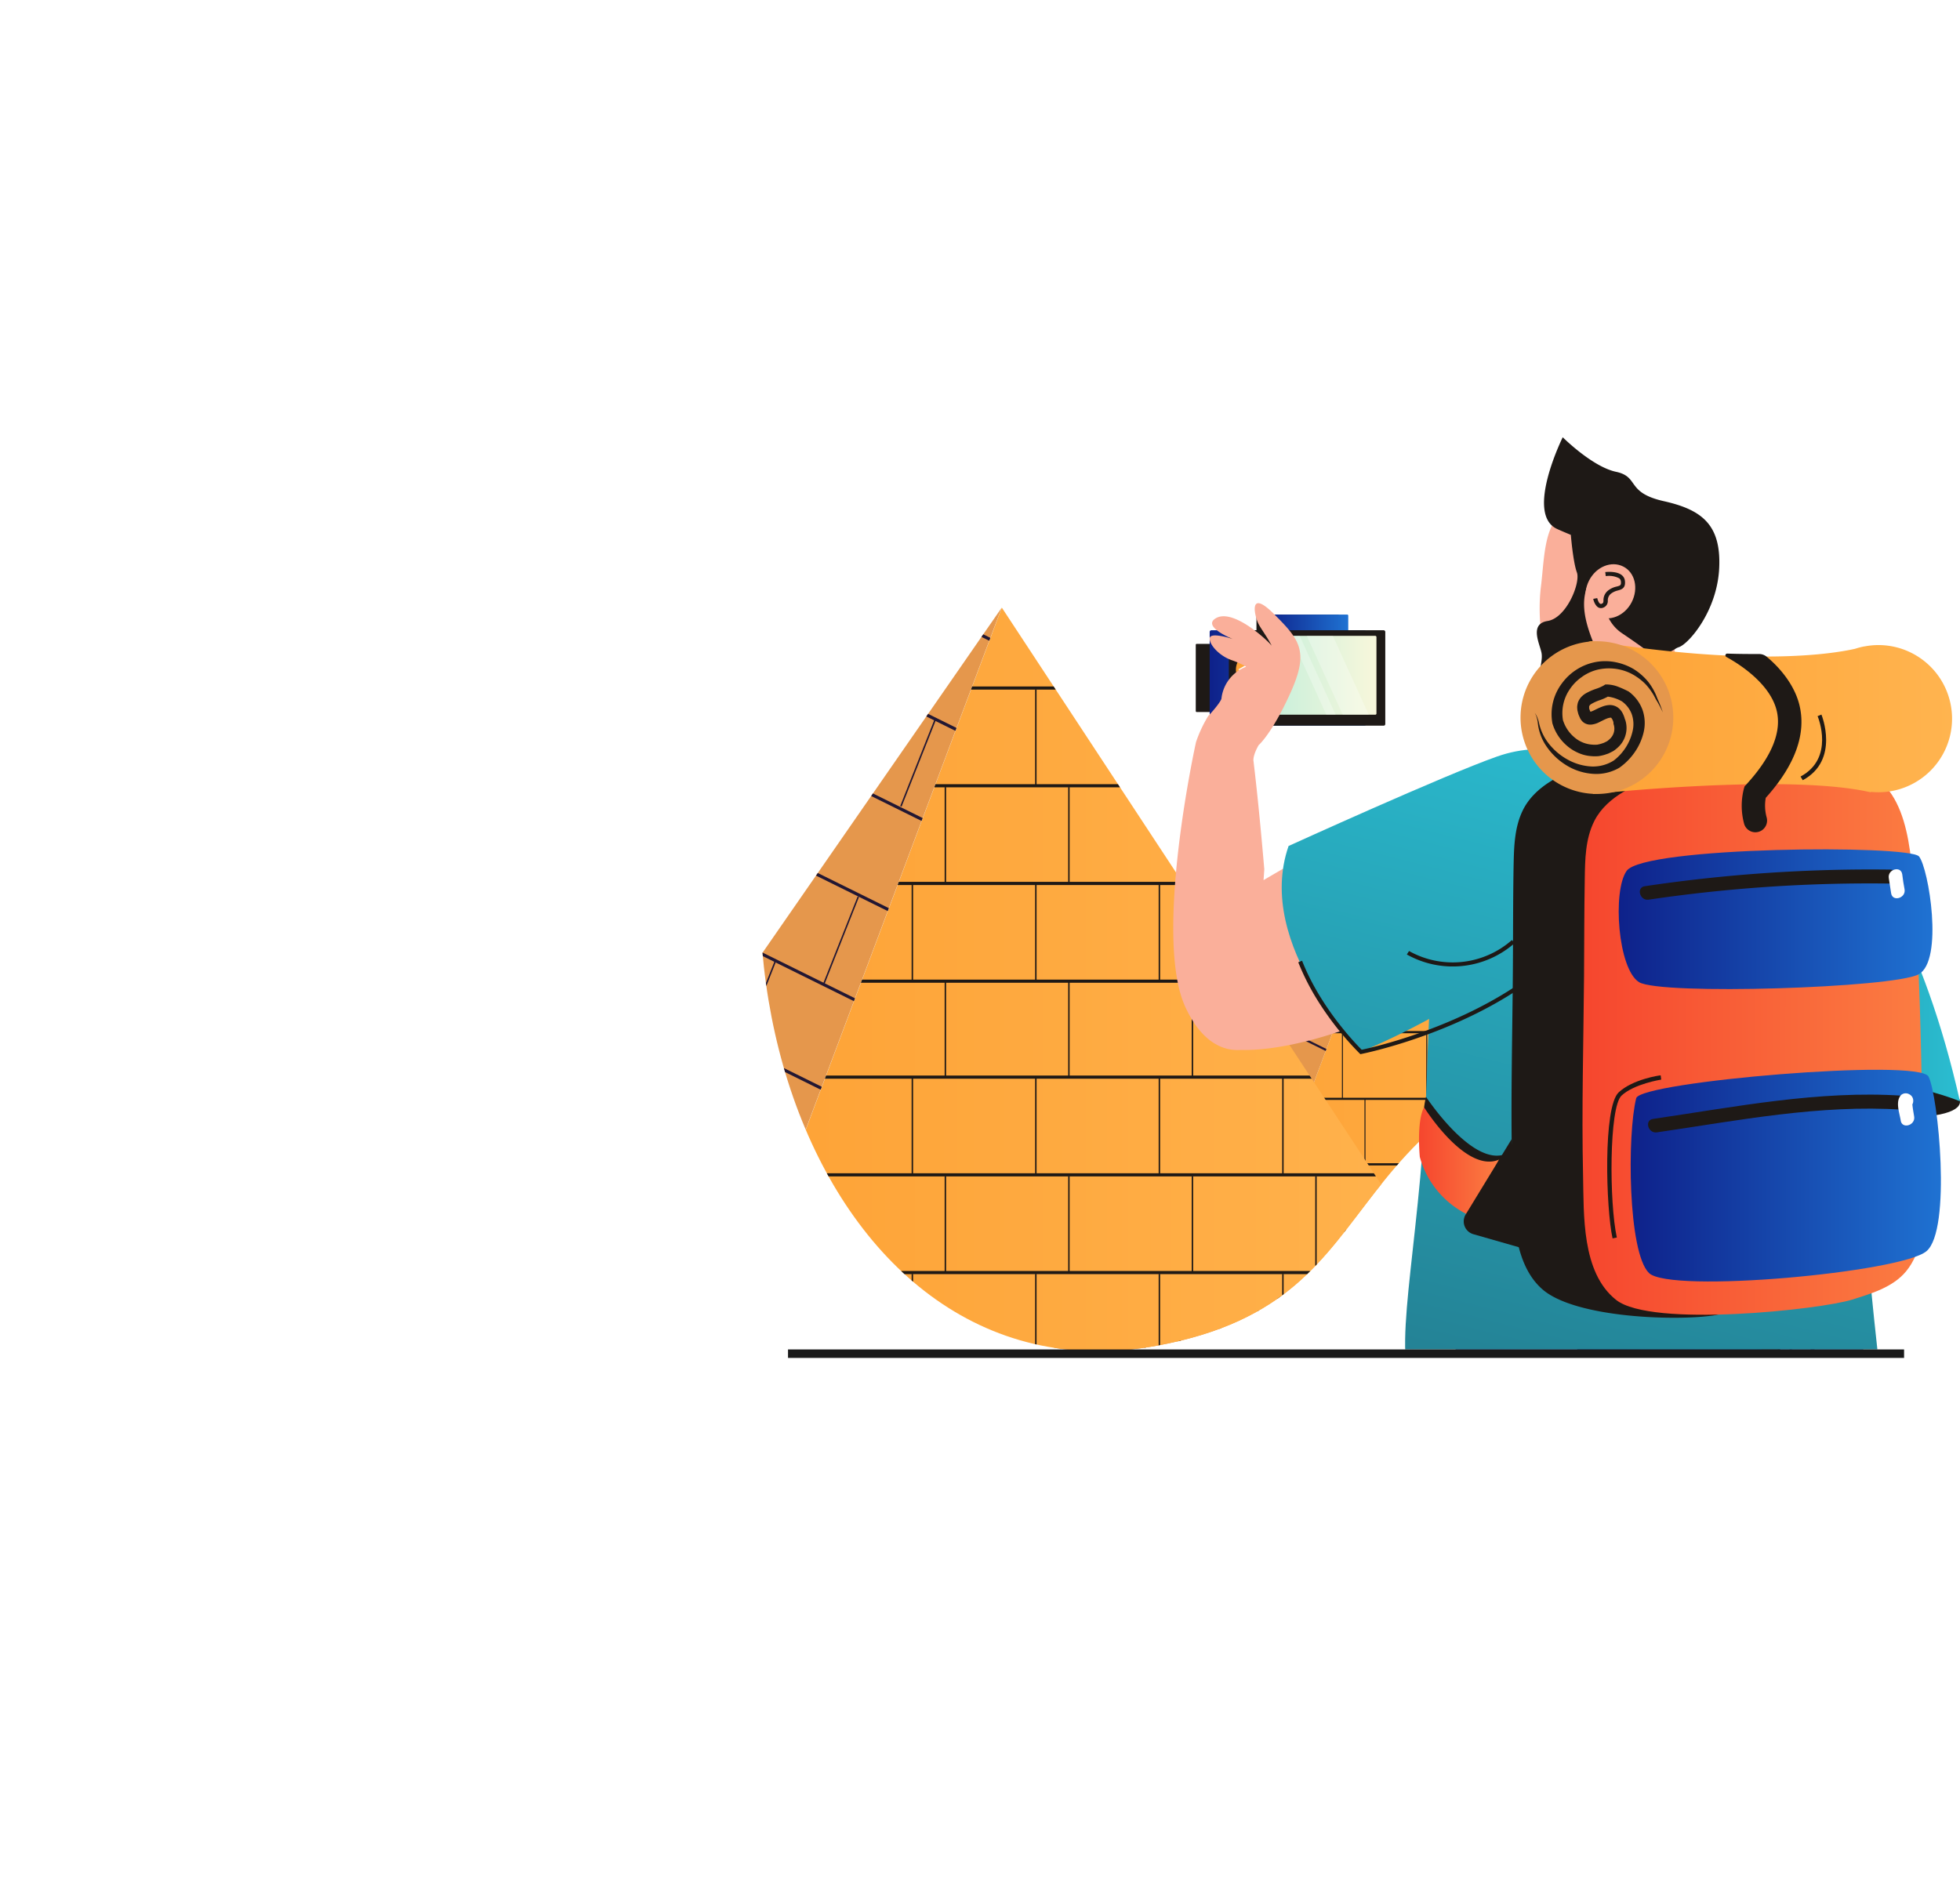 <svg id="Layer_1" data-name="Layer 1" xmlns="http://www.w3.org/2000/svg" xmlns:xlink="http://www.w3.org/1999/xlink" viewBox="0 0 460.12 443.58"><defs><style>.cls-1{mask:url(#mask);}.cls-2,.cls-4{mix-blend-mode:multiply;}.cls-2{fill:url(#Безымянный_градиент_26);}.cls-3{mask:url(#mask-2);}.cls-4{fill:url(#Безымянный_градиент_25);}.cls-5{fill:none;}.cls-6{fill:#e5974c;}.cls-7{opacity:0.7;}.cls-8{mask:url(#mask-3);}.cls-9{fill:url(#Безымянный_градиент_86);}.cls-10{mask:url(#mask-4);}.cls-11{fill:url(#Безымянный_градиент_86-2);}.cls-12{clip-path:url(#clip-path);}.cls-13{fill:url(#Безымянный_градиент_21);}.cls-14{clip-path:url(#clip-path-2);}.cls-15{fill:#221733;}.cls-16{clip-path:url(#clip-path-3);}.cls-17{fill:#1e1916;}.cls-18{fill:url(#Безымянный_градиент_21-2);}.cls-19{clip-path:url(#clip-path-4);}.cls-20{clip-path:url(#clip-path-5);}.cls-21{clip-path:url(#clip-path-6);}.cls-22{fill:url(#Безымянный_градиент_43);}.cls-23{fill:url(#Безымянный_градиент_43-2);}.cls-24{fill:url(#Безымянный_градиент_54);}.cls-25{fill:url(#Безымянный_градиент_21-3);}.cls-26,.cls-27{fill:#fff;}.cls-27{opacity:0.28;}.cls-28{fill:#34234d;}.cls-29{fill:url(#Безымянный_градиент_75);}.cls-30{fill:url(#Безымянный_градиент_43-3);}.cls-31{fill:url(#Безымянный_градиент_43-4);}.cls-32{fill:url(#Безымянный_градиент_75-2);}.cls-33{fill:url(#Безымянный_градиент_30);}.cls-34{fill:#faaf9a;}.cls-35{fill:url(#Безымянный_градиент_75-3);}.cls-36{fill:url(#Безымянный_градиент_30-2);}.cls-37{fill:url(#Безымянный_градиент_43-5);}.cls-38{fill:url(#Безымянный_градиент_43-6);}.cls-39{fill:url(#Безымянный_градиент_21-4);}.cls-40{fill:#1a1a1a;}.cls-41{filter:url(#luminosity-noclip-4);}.cls-42{filter:url(#luminosity-noclip-3);}.cls-43{filter:url(#luminosity-noclip-2);}.cls-44{filter:url(#luminosity-noclip);}</style><filter id="luminosity-noclip" x="2563.38" y="-8546" width="70.28" height="32766" filterUnits="userSpaceOnUse" color-interpolation-filters="sRGB"><feFlood flood-color="#fff" result="bg"/><feBlend in="SourceGraphic" in2="bg"/></filter><mask id="mask" x="2563.38" y="-8546" width="70.28" height="32766" maskUnits="userSpaceOnUse"><g class="cls-44"/></mask><radialGradient id="Безымянный_градиент_26" cx="2598.51" cy="621.88" r="35.56" gradientUnits="userSpaceOnUse"><stop offset="0" stop-color="#fff"/><stop offset="1" stop-color="gray"/></radialGradient><filter id="luminosity-noclip-2" x="2395.84" y="-8546" width="270.12" height="32766" filterUnits="userSpaceOnUse" color-interpolation-filters="sRGB"><feFlood flood-color="#fff" result="bg"/><feBlend in="SourceGraphic" in2="bg"/></filter><mask id="mask-2" x="2395.84" y="-8546" width="270.12" height="32766" maskUnits="userSpaceOnUse"><g class="cls-43"/></mask><radialGradient id="Безымянный_градиент_25" cx="2530.9" cy="534.29" r="130.76" xlink:href="#Безымянный_градиент_26"/><filter id="luminosity-noclip-3" x="2563.38" y="585.9" width="70.28" height="71.97" filterUnits="userSpaceOnUse" color-interpolation-filters="sRGB"><feFlood flood-color="#fff" result="bg"/><feBlend in="SourceGraphic" in2="bg"/></filter><mask id="mask-3" x="345.94" y="242.57" width="70.28" height="71.97" maskUnits="userSpaceOnUse"><g class="cls-42"><g transform="translate(-2217.44 -343.33)"><g class="cls-1"><path class="cls-2" d="M2608.62,587.92c-21.66,6-62.58,47.86-37.21,67.49S2672.58,570.2,2608.62,587.92Z"/></g></g></g></mask><radialGradient id="Безымянный_градиент_86" cx="2598.51" cy="621.88" r="35.56" gradientUnits="userSpaceOnUse"><stop offset="0" stop-color="#b3d6ff"/><stop offset="1" stop-color="#e6f2fe"/></radialGradient><filter id="luminosity-noclip-4" x="2395.84" y="407.98" width="270.12" height="252.63" filterUnits="userSpaceOnUse" color-interpolation-filters="sRGB"><feFlood flood-color="#fff" result="bg"/><feBlend in="SourceGraphic" in2="bg"/></filter><mask id="mask-4" x="178.4" y="64.65" width="270.12" height="252.63" maskUnits="userSpaceOnUse"><g class="cls-41"><g transform="translate(-2217.44 -343.33)"><g class="cls-3"><path class="cls-4" d="M2614.48,581.58c-91.84,18.71-64.28,66.5-125.56,77.75-82.67,15.19-121.44-108.79-69.61-185.3,41.42-61.14,112.87-80.46,176.18-55.35C2684.91,454.15,2687,566.8,2614.48,581.58Z"/></g></g></g></mask><radialGradient id="Безымянный_градиент_86-2" cx="2530.9" cy="534.29" r="130.76" xlink:href="#Безымянный_градиент_86"/><clipPath id="clip-path" transform="translate(-2217.44 -343.33)"><path class="cls-5" d="M2614.48,581.58c-91.84,18.71-64.28,66.5-125.56,77.75-82.67,15.19-121.44-108.79-69.61-185.3,41.42-61.14,112.87-80.46,176.18-55.35C2684.91,454.15,2687,566.8,2614.48,581.58Z"/></clipPath><linearGradient id="Безымянный_градиент_21" x1="284.71" y1="257.77" x2="407.9" y2="257.77" gradientUnits="userSpaceOnUse"><stop offset="0" stop-color="#fea235"/><stop offset="1" stop-color="#ffb44f"/></linearGradient><clipPath id="clip-path-2" transform="translate(-2217.44 -343.33)"><polygon class="cls-6" points="2546.91 541.47 2464.26 660.73 2502.15 660.73 2546.91 541.47"/></clipPath><clipPath id="clip-path-3" transform="translate(-2217.44 -343.33)"><polygon class="cls-5" points="2546.91 541.47 2625.34 660.73 2502.15 660.73 2546.91 541.47"/></clipPath><linearGradient id="Безымянный_градиент_21-2" x1="169.59" y1="230.04" x2="350.08" y2="230.04" xlink:href="#Безымянный_градиент_21"/><clipPath id="clip-path-4" transform="translate(-2217.44 -343.33)"><path class="cls-5" d="M2452.41,486.29l-120.9,174.44H2387l65.47-174.4A0,0,0,0,0,2452.41,486.29Z"/></clipPath><clipPath id="clip-path-5" transform="translate(-2217.44 -343.33)"><polygon class="cls-5" points="2452.61 486 2567.52 660.73 2387.02 660.73 2452.61 486"/></clipPath><clipPath id="clip-path-6" transform="translate(-2217.44 -343.33)"><rect class="cls-5" x="2486.65" y="434.85" width="192.8" height="225.34"/></clipPath><linearGradient id="Безымянный_градиент_43" x1="2501.42" y1="502.52" x2="2538.15" y2="502.52" gradientTransform="translate(5039.57 1005.03) rotate(-180)" gradientUnits="userSpaceOnUse"><stop offset="0" stop-color="#0e218a"/><stop offset="1" stop-color="#1f72d2"/></linearGradient><linearGradient id="Безымянный_градиент_43-2" x1="2514.32" y1="490.13" x2="2533.94" y2="490.13" gradientTransform="translate(5048.26 980.26) rotate(-180)" xlink:href="#Безымянный_градиент_43"/><linearGradient id="Безымянный_градиент_54" x1="299.74" y1="158.56" x2="323.13" y2="158.56" gradientUnits="userSpaceOnUse"><stop offset="0" stop-color="#caf0db"/><stop offset="1" stop-color="#f8f7db"/></linearGradient><linearGradient id="Безымянный_градиент_21-3" x1="2507.58" y1="500.56" x2="2515.78" y2="500.56" xlink:href="#Безымянный_градиент_21"/><linearGradient id="Безымянный_градиент_75" x1="2603.9" y1="561.44" x2="2677.54" y2="561.44" gradientUnits="userSpaceOnUse"><stop offset="0" stop-color="#237c8f"/><stop offset="1" stop-color="#2abdd1"/></linearGradient><linearGradient id="Безымянный_градиент_43-3" x1="2587.67" y1="702.79" x2="2656.5" y2="702.79" gradientTransform="matrix(1, 0, 0, 1, 0, 0)" xlink:href="#Безымянный_градиент_43"/><linearGradient id="Безымянный_градиент_43-4" x1="2543.68" y1="689.55" x2="2634.67" y2="689.55" gradientTransform="matrix(1, 0, 0, 1, 0, 0)" xlink:href="#Безымянный_градиент_43"/><linearGradient id="Безымянный_градиент_75-2" x1="2590.92" y1="688.57" x2="2633.92" y2="518.57" xlink:href="#Безымянный_градиент_75"/><linearGradient id="Безымянный_градиент_30" x1="2550.57" y1="616.02" x2="2569.38" y2="616.02" gradientUnits="userSpaceOnUse"><stop offset="0" stop-color="#f6462e"/><stop offset="1" stop-color="#fb7d42"/></linearGradient><linearGradient id="Безымянный_градиент_75-3" x1="2526.01" y1="672.16" x2="2569.01" y2="502.16" xlink:href="#Безымянный_градиент_75"/><linearGradient id="Безымянный_градиент_30-2" x1="2588.97" y1="587.39" x2="2669.6" y2="587.39" xlink:href="#Безымянный_градиент_30"/><linearGradient id="Безымянный_градиент_43-5" x1="2600.25" y1="619.38" x2="2673.08" y2="619.38" gradientTransform="matrix(1, 0, 0, 1, 0, 0)" xlink:href="#Безымянный_градиент_43"/><linearGradient id="Безымянный_градиент_43-6" x1="2597.44" y1="559.17" x2="2671.09" y2="559.17" gradientTransform="matrix(1, 0, 0, 1, 0, 0)" xlink:href="#Безымянный_градиент_43"/><linearGradient id="Безымянный_градиент_21-4" x1="2587.94" y1="511.82" x2="2675.7" y2="511.82" xlink:href="#Безымянный_градиент_21"/></defs><g class="cls-7"><g class="cls-8"><path class="cls-9" d="M2608.62,587.92c-21.66,6-62.58,47.86-37.21,67.49S2672.58,570.2,2608.62,587.92Z" transform="translate(-2217.44 -343.33)"/></g></g><g class="cls-7"><g class="cls-10"><path class="cls-11" d="M2614.48,581.58c-91.84,18.71-64.28,66.5-125.56,77.75-82.67,15.19-121.44-108.79-69.61-185.3,41.42-61.14,112.87-80.46,176.18-55.35C2684.91,454.15,2687,566.8,2614.48,581.58Z" transform="translate(-2217.44 -343.33)"/></g></g><g class="cls-12"><polygon class="cls-13" points="329.48 198.14 407.9 317.4 284.71 317.4 329.48 198.14"/><polygon class="cls-6" points="329.48 198.14 246.82 317.4 284.71 317.4 329.48 198.14"/><g class="cls-14"><polygon class="cls-15" points="253.87 115.69 402.06 188.97 402.24 188.51 254.05 115.23 253.87 115.69"/><polygon class="cls-15" points="259.59 101.23 407.78 174.51 407.97 174.05 259.77 100.77 259.59 101.23"/><polygon class="cls-15" points="387.09 181.29 387.31 181.4 392.89 167.27 392.68 167.16 387.09 181.29"/><polygon class="cls-15" points="368.99 172.34 369.2 172.45 374.8 158.32 374.58 158.22 368.99 172.34"/><polygon class="cls-15" points="350.89 163.39 351.1 163.5 356.69 149.37 356.48 149.26 350.89 163.39"/><polygon class="cls-15" points="332.79 154.44 333 154.55 338.6 140.42 338.38 140.31 332.79 154.44"/><polygon class="cls-15" points="314.69 145.49 314.9 145.59 320.5 131.47 320.28 131.36 314.69 145.49"/><polygon class="cls-15" points="296.59 136.54 296.8 136.64 302.39 122.52 302.18 122.41 296.59 136.54"/><polygon class="cls-15" points="278.49 127.59 278.7 127.69 284.3 113.57 284.08 113.46 278.49 127.59"/><polygon class="cls-15" points="260.39 118.64 260.6 118.74 266.19 104.62 265.98 104.51 260.39 118.64"/><polygon class="cls-15" points="248.2 130.01 396.39 203.29 396.58 202.83 248.39 129.55 248.2 130.01"/><polygon class="cls-15" points="376.58 193.22 376.8 193.32 382.39 179.2 382.17 179.09 376.58 193.22"/><polygon class="cls-15" points="358.48 184.27 358.7 184.37 364.29 170.25 364.07 170.14 358.48 184.27"/><polygon class="cls-15" points="340.38 175.32 340.6 175.42 346.19 161.3 345.97 161.19 340.38 175.32"/><polygon class="cls-15" points="322.28 166.37 322.5 166.47 328.09 152.35 327.87 152.24 322.28 166.37"/><polygon class="cls-15" points="304.18 157.42 304.4 157.52 309.99 143.4 309.77 143.29 304.18 157.42"/><polygon class="cls-15" points="286.08 148.47 286.3 148.57 291.89 134.44 291.67 134.34 286.08 148.47"/><polygon class="cls-15" points="267.98 139.51 268.2 139.62 273.79 125.49 273.57 125.39 267.98 139.51"/><polygon class="cls-15" points="242.54 144.33 390.73 217.61 390.91 217.15 242.72 143.87 242.54 144.33"/><polygon class="cls-15" points="375.76 209.93 375.97 210.04 381.56 195.91 381.35 195.81 375.76 209.93"/><polygon class="cls-15" points="357.66 200.98 357.87 201.09 363.46 186.96 363.25 186.86 357.66 200.98"/><polygon class="cls-15" points="339.56 192.03 339.77 192.14 345.36 178.01 345.15 177.91 339.56 192.03"/><polygon class="cls-15" points="321.46 183.08 321.67 183.19 327.26 169.06 327.05 168.95 321.46 183.08"/><polygon class="cls-15" points="303.36 174.13 303.57 174.24 309.16 160.11 308.95 160 303.36 174.13"/><polygon class="cls-15" points="285.25 165.18 285.47 165.28 291.06 151.16 290.85 151.05 285.25 165.18"/><polygon class="cls-15" points="267.15 156.23 267.37 156.34 272.96 142.21 272.75 142.1 267.15 156.23"/><polygon class="cls-15" points="249.06 147.28 249.27 147.38 254.86 133.26 254.65 133.15 249.06 147.28"/><polygon class="cls-15" points="236.87 158.65 385.06 231.93 385.24 231.47 237.05 158.19 236.87 158.65"/><polygon class="cls-15" points="365.25 221.86 365.46 221.97 371.05 207.84 370.84 207.73 365.25 221.86"/><polygon class="cls-15" points="347.15 212.91 347.36 213.02 352.95 198.89 352.74 198.78 347.15 212.91"/><polygon class="cls-15" points="329.05 203.96 329.26 204.06 334.85 189.94 334.64 189.83 329.05 203.96"/><polygon class="cls-15" points="310.95 195.01 311.16 195.11 316.75 180.99 316.54 180.88 310.95 195.01"/><polygon class="cls-15" points="292.85 186.06 293.06 186.16 298.65 172.04 298.44 171.93 292.85 186.06"/><polygon class="cls-15" points="274.75 177.11 274.96 177.21 280.55 163.09 280.34 162.98 274.75 177.11"/><polygon class="cls-15" points="256.65 168.16 256.86 168.26 262.45 154.13 262.24 154.03 256.65 168.16"/><polygon class="cls-15" points="231.2 172.97 379.39 246.25 379.57 245.79 231.38 172.51 231.2 172.97"/><polygon class="cls-15" points="364.42 238.57 364.64 238.68 370.23 224.55 370.01 224.45 364.42 238.57"/><polygon class="cls-15" points="346.32 229.62 346.54 229.73 352.13 215.6 351.91 215.5 346.32 229.62"/><polygon class="cls-15" points="328.22 220.67 328.44 220.78 334.03 206.65 333.81 206.55 328.22 220.67"/><polygon class="cls-15" points="310.12 211.72 310.34 211.83 315.93 197.7 315.71 197.6 310.12 211.72"/><polygon class="cls-15" points="292.02 202.77 292.24 202.88 297.82 188.75 297.61 188.64 292.02 202.77"/><polygon class="cls-15" points="273.92 193.82 274.14 193.93 279.73 179.8 279.51 179.69 273.92 193.82"/><polygon class="cls-15" points="255.82 184.87 256.04 184.98 261.63 170.85 261.41 170.74 255.82 184.87"/><polygon class="cls-15" points="237.72 175.92 237.93 176.02 243.53 161.9 243.31 161.79 237.72 175.92"/><polygon class="cls-15" points="225.53 187.29 373.72 260.57 373.91 260.11 225.72 186.83 225.53 187.29"/><polygon class="cls-15" points="353.91 250.5 354.13 250.61 359.72 236.48 359.5 236.37 353.91 250.5"/><polygon class="cls-15" points="335.81 241.55 336.03 241.66 341.62 227.53 341.4 227.42 335.81 241.55"/><polygon class="cls-15" points="317.71 232.6 317.93 232.71 323.52 218.58 323.31 218.47 317.71 232.6"/><polygon class="cls-15" points="299.61 223.65 299.83 223.75 305.42 209.63 305.2 209.52 299.61 223.65"/><polygon class="cls-15" points="281.51 214.7 281.73 214.8 287.32 200.68 287.1 200.57 281.51 214.7"/><polygon class="cls-15" points="263.41 205.75 263.63 205.85 269.22 191.73 269 191.62 263.41 205.75"/><polygon class="cls-15" points="245.31 196.8 245.53 196.9 251.12 182.78 250.9 182.67 245.31 196.8"/><polygon class="cls-15" points="219.87 201.61 368.06 274.89 368.24 274.43 220.05 201.15 219.87 201.61"/><polygon class="cls-15" points="353.09 267.21 353.3 267.32 358.89 253.19 358.68 253.09 353.09 267.21"/><polygon class="cls-15" points="334.99 258.26 335.2 258.37 340.79 244.24 340.58 244.14 334.99 258.26"/><polygon class="cls-15" points="316.89 249.31 317.1 249.42 322.69 235.29 322.48 235.19 316.89 249.31"/><polygon class="cls-15" points="298.79 240.36 299 240.47 304.59 226.34 304.38 226.24 298.79 240.36"/><polygon class="cls-15" points="280.69 231.41 280.9 231.52 286.49 217.39 286.28 217.28 280.69 231.41"/><polygon class="cls-15" points="262.59 222.46 262.8 222.57 268.39 208.44 268.18 208.34 262.59 222.46"/><polygon class="cls-15" points="244.49 213.51 244.7 213.62 250.29 199.49 250.08 199.38 244.49 213.51"/><polygon class="cls-15" points="226.39 204.56 226.6 204.67 232.19 190.54 231.98 190.43 226.39 204.56"/><polygon class="cls-15" points="214.2 215.93 362.39 289.21 362.57 288.75 214.38 215.47 214.2 215.93"/><polygon class="cls-15" points="342.58 279.14 342.79 279.25 348.38 265.12 348.17 265.02 342.58 279.14"/><polygon class="cls-15" points="324.48 270.19 324.69 270.3 330.28 256.17 330.07 256.06 324.48 270.19"/><polygon class="cls-15" points="306.38 261.24 306.59 261.35 312.18 247.22 311.97 247.11 306.38 261.24"/><polygon class="cls-15" points="288.28 252.29 288.49 252.4 294.08 238.27 293.87 238.16 288.28 252.29"/><polygon class="cls-15" points="270.18 243.34 270.39 243.44 275.98 229.32 275.77 229.21 270.18 243.34"/><polygon class="cls-15" points="252.08 234.39 252.29 234.49 257.88 220.37 257.67 220.26 252.08 234.39"/><polygon class="cls-15" points="233.98 225.44 234.19 225.54 239.78 211.42 239.57 211.31 233.98 225.44"/><polygon class="cls-15" points="208.63 230 356.82 303.28 357.01 302.82 208.82 229.53 208.63 230"/><polygon class="cls-15" points="341.85 295.6 342.07 295.71 347.66 281.58 347.44 281.47 341.85 295.6"/><polygon class="cls-15" points="323.75 286.65 323.97 286.75 329.56 272.63 329.35 272.52 323.75 286.65"/><polygon class="cls-15" points="305.65 277.7 305.87 277.81 311.46 263.68 311.24 263.57 305.65 277.7"/><polygon class="cls-15" points="287.55 268.75 287.77 268.85 293.36 254.73 293.14 254.62 287.55 268.75"/><polygon class="cls-15" points="269.45 259.8 269.67 259.9 275.26 245.78 275.04 245.67 269.45 259.8"/><polygon class="cls-15" points="251.35 250.85 251.57 250.95 257.16 236.82 256.94 236.72 251.35 250.85"/><polygon class="cls-15" points="233.25 241.9 233.47 242 239.06 227.88 238.84 227.77 233.25 241.9"/><polygon class="cls-15" points="215.15 232.94 215.37 233.05 220.96 218.92 220.74 218.82 215.15 232.94"/><polygon class="cls-15" points="202.97 244.32 351.16 317.6 351.34 317.14 203.15 243.86 202.97 244.32"/><polygon class="cls-15" points="331.35 307.53 331.56 307.63 337.15 293.51 336.94 293.4 331.35 307.53"/><polygon class="cls-15" points="313.25 298.58 313.46 298.68 319.05 284.56 318.84 284.45 313.25 298.58"/><polygon class="cls-15" points="295.15 289.63 295.36 289.73 300.95 275.61 300.74 275.5 295.15 289.63"/><polygon class="cls-15" points="277.05 280.68 277.26 280.78 282.85 266.65 282.64 266.55 277.05 280.68"/><polygon class="cls-15" points="258.95 271.72 259.16 271.83 264.75 257.7 264.54 257.6 258.95 271.72"/><polygon class="cls-15" points="240.85 262.77 241.06 262.88 246.65 248.75 246.44 248.65 240.85 262.77"/><polygon class="cls-15" points="222.75 253.82 222.96 253.93 228.55 239.8 228.34 239.69 222.75 253.82"/><polygon class="cls-15" points="197.3 258.64 345.49 331.92 345.67 331.46 197.48 258.18 197.3 258.64"/><polygon class="cls-15" points="330.52 324.24 330.73 324.35 336.32 310.22 336.11 310.11 330.52 324.24"/><polygon class="cls-15" points="312.42 315.29 312.63 315.4 318.23 301.27 318.01 301.16 312.42 315.29"/><polygon class="cls-15" points="294.32 306.34 294.53 306.44 300.12 292.32 299.91 292.21 294.32 306.34"/><polygon class="cls-15" points="276.22 297.39 276.43 297.5 282.02 283.37 281.81 283.26 276.22 297.39"/><polygon class="cls-15" points="258.12 288.44 258.33 288.54 263.92 274.42 263.71 274.31 258.12 288.44"/><polygon class="cls-15" points="240.02 279.49 240.23 279.59 245.82 265.47 245.61 265.36 240.02 279.49"/><polygon class="cls-15" points="221.92 270.54 222.13 270.64 227.72 256.52 227.51 256.41 221.92 270.54"/><polygon class="cls-15" points="203.82 261.59 204.03 261.69 209.62 247.56 209.41 247.46 203.82 261.59"/><polygon class="cls-15" points="191.63 272.96 339.82 346.24 340 345.78 191.81 272.5 191.63 272.96"/><polygon class="cls-15" points="320.01 336.17 320.23 336.27 325.82 322.15 325.6 322.04 320.01 336.17"/><polygon class="cls-15" points="301.91 327.22 302.13 327.32 307.72 313.2 307.5 313.09 301.91 327.22"/><polygon class="cls-15" points="283.81 318.27 284.03 318.37 289.62 304.25 289.4 304.14 283.81 318.27"/><polygon class="cls-15" points="265.71 309.31 265.93 309.42 271.52 295.3 271.3 295.19 265.71 309.31"/><polygon class="cls-15" points="247.61 300.37 247.83 300.47 253.42 286.35 253.2 286.24 247.61 300.37"/><polygon class="cls-15" points="229.51 291.41 229.73 291.52 235.32 277.39 235.1 277.29 229.51 291.41"/><polygon class="cls-15" points="211.41 282.46 211.63 282.57 217.22 268.44 217 268.34 211.41 282.46"/><polygon class="cls-15" points="185.97 287.28 334.15 360.56 334.34 360.1 186.15 286.82 185.97 287.28"/><polygon class="cls-15" points="319.18 352.88 319.4 352.99 324.99 338.86 324.77 338.76 319.18 352.88"/><polygon class="cls-15" points="301.08 343.93 301.3 344.04 306.89 329.91 306.68 329.81 301.08 343.93"/><polygon class="cls-15" points="282.99 334.98 283.2 335.09 288.79 320.96 288.57 320.85 282.99 334.98"/><polygon class="cls-15" points="264.88 326.03 265.1 326.14 270.69 312.01 270.48 311.9 264.88 326.03"/><polygon class="cls-15" points="246.78 317.08 247 317.19 252.59 303.06 252.38 302.95 246.78 317.08"/><polygon class="cls-15" points="228.68 308.13 228.9 308.23 234.49 294.11 234.28 294 228.68 308.13"/><polygon class="cls-15" points="210.59 299.18 210.8 299.28 216.39 285.16 216.18 285.05 210.59 299.18"/><polygon class="cls-15" points="192.48 290.23 192.7 290.33 198.29 276.21 198.07 276.1 192.48 290.23"/><polygon class="cls-15" points="180.3 301.6 328.49 374.88 328.67 374.42 180.48 301.14 180.3 301.6"/><polygon class="cls-15" points="308.68 364.81 308.89 364.92 314.48 350.79 314.27 350.68 308.68 364.81"/><polygon class="cls-15" points="290.58 355.86 290.79 355.96 296.38 341.84 296.17 341.73 290.58 355.86"/><polygon class="cls-15" points="272.48 346.91 272.69 347.01 278.28 332.89 278.07 332.78 272.48 346.91"/><polygon class="cls-15" points="254.38 337.96 254.59 338.06 260.18 323.94 259.97 323.83 254.38 337.96"/><polygon class="cls-15" points="236.28 329.01 236.49 329.11 242.08 314.99 241.87 314.88 236.28 329.01"/><polygon class="cls-15" points="218.18 320.06 218.39 320.16 223.98 306.03 223.77 305.93 218.18 320.06"/><polygon class="cls-15" points="200.08 311.11 200.29 311.21 205.88 297.08 205.67 296.98 200.08 311.11"/><polygon class="cls-15" points="174.63 315.92 322.82 389.2 323 388.74 174.81 315.46 174.63 315.92"/><polygon class="cls-15" points="289.75 372.57 289.96 372.68 295.56 358.55 295.34 358.45 289.75 372.57"/><polygon class="cls-15" points="271.65 363.62 271.87 363.73 277.45 349.6 277.24 349.5 271.65 363.62"/><polygon class="cls-15" points="253.55 354.67 253.76 354.78 259.36 340.65 259.14 340.54 253.55 354.67"/><polygon class="cls-15" points="235.45 345.72 235.66 345.82 241.25 331.7 241.04 331.59 235.45 345.72"/><polygon class="cls-15" points="217.35 336.77 217.56 336.88 223.16 322.75 222.94 322.64 217.35 336.77"/><polygon class="cls-15" points="199.25 327.82 199.47 327.93 205.06 313.8 204.84 313.69 199.25 327.82"/><polygon class="cls-15" points="181.15 318.87 181.36 318.97 186.95 304.85 186.74 304.74 181.15 318.87"/><polygon class="cls-15" points="168.96 330.24 317.15 403.52 317.34 403.06 169.15 329.78 168.96 330.24"/><polygon class="cls-15" points="261.14 375.55 261.36 375.65 266.95 361.53 266.73 361.42 261.14 375.55"/><polygon class="cls-15" points="243.04 366.6 243.26 366.7 248.85 352.58 248.63 352.47 243.04 366.6"/><polygon class="cls-15" points="224.94 357.65 225.16 357.75 230.75 343.63 230.53 343.52 224.94 357.65"/><polygon class="cls-15" points="206.84 348.7 207.06 348.8 212.65 334.68 212.43 334.57 206.84 348.7"/><polygon class="cls-15" points="188.74 339.75 188.96 339.85 194.55 325.73 194.33 325.62 188.74 339.75"/></g><g class="cls-16"><rect class="cls-17" x="253.91" y="148.15" width="162.04" height="0.5"/><rect class="cls-17" x="253.91" y="132.34" width="162.04" height="0.51"/><rect class="cls-17" x="399.49" y="132.95" width="0.23" height="15.45"/><rect class="cls-17" x="379.7" y="132.95" width="0.23" height="15.45"/><rect class="cls-17" x="359.9" y="132.95" width="0.23" height="15.45"/><rect class="cls-17" x="340.11" y="132.95" width="0.23" height="15.45"/><rect class="cls-17" x="320.32" y="132.95" width="0.23" height="15.45"/><rect class="cls-17" x="300.53" y="132.95" width="0.23" height="15.45"/><rect class="cls-17" x="280.74" y="132.95" width="0.23" height="15.45"/><rect class="cls-17" x="260.94" y="132.95" width="0.23" height="15.45"/><rect class="cls-17" x="253.91" y="163.81" width="162.04" height="0.5"/><rect class="cls-17" x="394.2" y="148.61" width="0.23" height="15.45"/><rect class="cls-17" x="374.4" y="148.61" width="0.23" height="15.45"/><rect class="cls-17" x="354.61" y="148.61" width="0.23" height="15.45"/><rect class="cls-17" x="334.82" y="148.61" width="0.23" height="15.45"/><rect class="cls-17" x="315.03" y="148.61" width="0.23" height="15.45"/><rect class="cls-17" x="295.24" y="148.61" width="0.23" height="15.45"/><rect class="cls-17" x="275.44" y="148.61" width="0.23" height="15.45"/><rect class="cls-17" x="253.91" y="179.46" width="162.04" height="0.51"/><rect class="cls-17" x="399.49" y="164.27" width="0.23" height="15.45"/><rect class="cls-17" x="379.7" y="164.27" width="0.23" height="15.45"/><rect class="cls-17" x="359.9" y="164.27" width="0.23" height="15.45"/><rect class="cls-17" x="340.11" y="164.27" width="0.23" height="15.45"/><rect class="cls-17" x="320.32" y="164.27" width="0.23" height="15.45"/><rect class="cls-17" x="300.53" y="164.27" width="0.23" height="15.45"/><rect class="cls-17" x="280.74" y="164.27" width="0.23" height="15.45"/><rect class="cls-17" x="260.94" y="164.27" width="0.23" height="15.45"/><rect class="cls-17" x="253.91" y="195.12" width="162.04" height="0.51"/><rect class="cls-17" x="394.2" y="179.93" width="0.23" height="15.45"/><rect class="cls-17" x="374.4" y="179.93" width="0.23" height="15.45"/><rect class="cls-17" x="354.61" y="179.93" width="0.23" height="15.45"/><rect class="cls-17" x="334.82" y="179.93" width="0.23" height="15.45"/><rect class="cls-17" x="315.03" y="179.93" width="0.23" height="15.45"/><rect class="cls-17" x="295.24" y="179.93" width="0.23" height="15.45"/><rect class="cls-17" x="275.44" y="179.93" width="0.23" height="15.45"/><rect class="cls-17" x="253.91" y="210.78" width="162.04" height="0.5"/><rect class="cls-17" x="399.49" y="195.59" width="0.23" height="15.45"/><rect class="cls-17" x="379.7" y="195.59" width="0.23" height="15.45"/><rect class="cls-17" x="359.9" y="195.59" width="0.23" height="15.45"/><rect class="cls-17" x="340.11" y="195.59" width="0.23" height="15.45"/><rect class="cls-17" x="320.32" y="195.59" width="0.23" height="15.45"/><rect class="cls-17" x="300.53" y="195.59" width="0.23" height="15.45"/><rect class="cls-17" x="280.74" y="195.59" width="0.23" height="15.45"/><rect class="cls-17" x="260.94" y="195.59" width="0.23" height="15.45"/><rect class="cls-17" x="253.91" y="226.44" width="162.04" height="0.51"/><rect class="cls-17" x="394.2" y="211.25" width="0.23" height="15.45"/><rect class="cls-17" x="374.4" y="211.25" width="0.23" height="15.45"/><rect class="cls-17" x="354.61" y="211.25" width="0.23" height="15.45"/><rect class="cls-17" x="334.82" y="211.25" width="0.23" height="15.45"/><rect class="cls-17" x="315.03" y="211.25" width="0.23" height="15.45"/><rect class="cls-17" x="295.24" y="211.25" width="0.23" height="15.45"/><rect class="cls-17" x="275.44" y="211.25" width="0.23" height="15.45"/><rect class="cls-17" x="253.91" y="242.1" width="162.04" height="0.51"/><rect class="cls-17" x="399.49" y="226.91" width="0.23" height="15.45"/><rect class="cls-17" x="379.7" y="226.91" width="0.23" height="15.45"/><rect class="cls-17" x="359.9" y="226.91" width="0.23" height="15.45"/><rect class="cls-17" x="340.11" y="226.91" width="0.23" height="15.45"/><rect class="cls-17" x="320.32" y="226.91" width="0.23" height="15.45"/><rect class="cls-17" x="300.53" y="226.91" width="0.23" height="15.45"/><rect class="cls-17" x="280.74" y="226.91" width="0.23" height="15.45"/><rect class="cls-17" x="260.94" y="226.91" width="0.23" height="15.45"/><rect class="cls-17" x="253.91" y="257.76" width="162.04" height="0.51"/><rect class="cls-17" x="394.2" y="242.57" width="0.23" height="15.45"/><rect class="cls-17" x="374.4" y="242.57" width="0.23" height="15.45"/><rect class="cls-17" x="354.61" y="242.57" width="0.23" height="15.45"/><rect class="cls-17" x="334.82" y="242.57" width="0.23" height="15.45"/><rect class="cls-17" x="315.03" y="242.57" width="0.23" height="15.45"/><rect class="cls-17" x="295.24" y="242.57" width="0.23" height="15.45"/><rect class="cls-17" x="275.44" y="242.57" width="0.23" height="15.45"/><rect class="cls-17" x="253.91" y="273.14" width="162.04" height="0.51"/><rect class="cls-17" x="399.49" y="257.95" width="0.23" height="15.45"/><rect class="cls-17" x="379.7" y="257.95" width="0.23" height="15.45"/><rect class="cls-17" x="359.9" y="257.95" width="0.23" height="15.45"/><rect class="cls-17" x="340.11" y="257.95" width="0.23" height="15.45"/><rect class="cls-17" x="320.32" y="257.95" width="0.23" height="15.45"/><rect class="cls-17" x="300.53" y="257.95" width="0.23" height="15.45"/><rect class="cls-17" x="280.74" y="257.95" width="0.23" height="15.45"/><rect class="cls-17" x="260.94" y="257.95" width="0.23" height="15.45"/><rect class="cls-17" x="253.91" y="288.8" width="162.04" height="0.51"/><rect class="cls-17" x="394.2" y="273.6" width="0.23" height="15.45"/><rect class="cls-17" x="374.4" y="273.6" width="0.23" height="15.45"/><rect class="cls-17" x="354.61" y="273.6" width="0.23" height="15.45"/><rect class="cls-17" x="334.82" y="273.6" width="0.23" height="15.45"/><rect class="cls-17" x="315.03" y="273.6" width="0.23" height="15.45"/><rect class="cls-17" x="295.24" y="273.6" width="0.23" height="15.45"/><rect class="cls-17" x="275.44" y="273.6" width="0.23" height="15.45"/><rect class="cls-17" x="253.91" y="304.46" width="162.04" height="0.51"/><rect class="cls-17" x="399.49" y="289.26" width="0.23" height="15.45"/><rect class="cls-17" x="379.7" y="289.26" width="0.23" height="15.45"/><rect class="cls-17" x="359.9" y="289.26" width="0.23" height="15.45"/><rect class="cls-17" x="340.11" y="289.26" width="0.23" height="15.45"/><rect class="cls-17" x="320.32" y="289.26" width="0.23" height="15.45"/><rect class="cls-17" x="300.53" y="289.26" width="0.23" height="15.45"/><rect class="cls-17" x="280.74" y="289.26" width="0.23" height="15.45"/><rect class="cls-17" x="260.94" y="289.26" width="0.23" height="15.45"/><rect class="cls-17" x="253.91" y="320.12" width="162.04" height="0.51"/><rect class="cls-17" x="394.2" y="304.92" width="0.23" height="15.45"/><rect class="cls-17" x="374.4" y="304.92" width="0.23" height="15.45"/><rect class="cls-17" x="354.61" y="304.92" width="0.23" height="15.45"/><rect class="cls-17" x="334.82" y="304.92" width="0.23" height="15.45"/><rect class="cls-17" x="315.03" y="304.92" width="0.23" height="15.45"/><rect class="cls-17" x="295.24" y="304.92" width="0.23" height="15.45"/><rect class="cls-17" x="275.44" y="304.92" width="0.23" height="15.45"/><rect class="cls-17" x="253.91" y="335.78" width="162.04" height="0.51"/><rect class="cls-17" x="399.49" y="320.58" width="0.23" height="15.45"/><rect class="cls-17" x="379.7" y="320.58" width="0.23" height="15.45"/><rect class="cls-17" x="359.9" y="320.58" width="0.23" height="15.45"/><rect class="cls-17" x="340.11" y="320.58" width="0.23" height="15.45"/><rect class="cls-17" x="320.32" y="320.58" width="0.23" height="15.45"/><rect class="cls-17" x="300.53" y="320.58" width="0.23" height="15.45"/><rect class="cls-17" x="280.74" y="320.58" width="0.23" height="15.45"/><rect class="cls-17" x="260.94" y="320.58" width="0.23" height="15.45"/><rect class="cls-17" x="253.91" y="351.44" width="162.04" height="0.51"/><rect class="cls-17" x="394.2" y="336.24" width="0.23" height="15.45"/><rect class="cls-17" x="374.4" y="336.24" width="0.23" height="15.45"/><rect class="cls-17" x="354.61" y="336.24" width="0.23" height="15.45"/><rect class="cls-17" x="334.82" y="336.24" width="0.23" height="15.45"/><rect class="cls-17" x="315.03" y="336.24" width="0.23" height="15.45"/><rect class="cls-17" x="295.24" y="336.24" width="0.23" height="15.45"/><rect class="cls-17" x="275.44" y="336.24" width="0.23" height="15.45"/><rect class="cls-17" x="399.49" y="351.9" width="0.23" height="15.45"/><rect class="cls-17" x="379.7" y="351.9" width="0.23" height="15.45"/><rect class="cls-17" x="359.9" y="351.9" width="0.23" height="15.45"/><rect class="cls-17" x="340.11" y="351.9" width="0.23" height="15.45"/><rect class="cls-17" x="320.32" y="351.9" width="0.23" height="15.45"/><rect class="cls-17" x="300.53" y="351.9" width="0.23" height="15.45"/><rect class="cls-17" x="280.74" y="351.9" width="0.23" height="15.45"/><rect class="cls-17" x="260.94" y="351.9" width="0.23" height="15.45"/></g><polygon class="cls-18" points="235.18 142.67 350.08 317.4 169.59 317.4 235.18 142.67"/><path class="cls-6" d="M2452.57,486.06,2331.51,660.73H2387l65.57-174.67Z" transform="translate(-2217.44 -343.33)"/><g class="cls-19"><polygon class="cls-15" points="124.4 21.86 341.52 129.23 341.79 128.55 124.67 21.18 124.4 21.86"/><polygon class="cls-15" points="132.78 0.68 349.9 108.05 350.17 107.37 133.05 0 132.78 0.68"/><polygon class="cls-15" points="319.59 117.98 319.9 118.14 328.09 97.44 327.78 97.28 319.59 117.98"/><polygon class="cls-15" points="293.07 104.87 293.38 105.02 301.57 84.32 301.26 84.17 293.07 104.87"/><polygon class="cls-15" points="266.55 91.75 266.86 91.91 275.06 71.21 274.74 71.05 266.55 91.75"/><polygon class="cls-15" points="240.03 78.64 240.34 78.79 248.54 58.09 248.22 57.94 240.03 78.64"/><polygon class="cls-15" points="213.51 65.52 213.82 65.68 222.02 44.98 221.7 44.83 213.51 65.52"/><polygon class="cls-15" points="186.99 52.41 187.31 52.56 195.5 31.87 195.18 31.71 186.99 52.41"/><polygon class="cls-15" points="160.47 39.3 160.79 39.45 168.98 18.75 168.66 18.6 160.47 39.3"/><polygon class="cls-15" points="133.95 26.18 134.27 26.34 142.46 5.64 142.14 5.48 133.95 26.18"/><polygon class="cls-15" points="116.1 42.84 333.22 150.21 333.49 149.53 116.37 42.17 116.1 42.84"/><polygon class="cls-15" points="304.19 135.46 304.51 135.61 312.7 114.91 312.38 114.76 304.19 135.46"/><polygon class="cls-15" points="277.67 122.34 277.99 122.5 286.18 101.8 285.87 101.64 277.67 122.34"/><polygon class="cls-15" points="251.16 109.23 251.47 109.38 259.66 88.69 259.35 88.53 251.16 109.23"/><polygon class="cls-15" points="224.64 96.11 224.95 96.27 233.14 75.57 232.83 75.42 224.64 96.11"/><polygon class="cls-15" points="198.12 83 198.43 83.15 206.62 62.46 206.31 62.3 198.12 83"/><polygon class="cls-15" points="171.6 69.88 171.91 70.04 180.1 49.34 179.79 49.19 171.6 69.88"/><polygon class="cls-15" points="145.08 56.77 145.39 56.92 153.58 36.23 153.27 36.07 145.08 56.77"/><polygon class="cls-15" points="107.8 63.83 324.92 171.19 325.18 170.52 108.06 63.15 107.8 63.83"/><polygon class="cls-15" points="302.98 159.94 303.3 160.1 311.49 139.4 311.17 139.25 302.98 159.94"/><polygon class="cls-15" points="276.46 146.83 276.78 146.99 284.97 126.29 284.65 126.13 276.46 146.83"/><polygon class="cls-15" points="249.94 133.72 250.26 133.87 258.45 113.17 258.13 113.02 249.94 133.72"/><polygon class="cls-15" points="223.42 120.6 223.74 120.76 231.93 100.06 231.62 99.9 223.42 120.6"/><polygon class="cls-15" points="196.9 107.49 197.22 107.64 205.41 86.94 205.09 86.79 196.9 107.49"/><polygon class="cls-15" points="170.38 94.37 170.7 94.53 178.89 73.83 178.58 73.67 170.38 94.37"/><polygon class="cls-15" points="143.87 81.26 144.18 81.41 152.37 60.72 152.06 60.56 143.87 81.26"/><polygon class="cls-15" points="117.35 68.14 117.66 68.3 125.85 47.6 125.54 47.45 117.35 68.14"/><polygon class="cls-15" points="99.49 84.81 316.61 192.18 316.88 191.5 99.76 84.13 99.49 84.81"/><polygon class="cls-15" points="287.59 177.42 287.9 177.57 296.09 156.88 295.78 156.72 287.59 177.42"/><polygon class="cls-15" points="261.07 164.3 261.38 164.46 269.57 143.76 269.26 143.61 261.07 164.3"/><polygon class="cls-15" points="234.55 151.19 234.86 151.34 243.05 130.65 242.74 130.49 234.55 151.19"/><polygon class="cls-15" points="208.03 138.07 208.34 138.23 216.53 117.53 216.22 117.38 208.03 138.07"/><polygon class="cls-15" points="181.51 124.96 181.82 125.12 190.01 104.42 189.7 104.26 181.51 124.96"/><polygon class="cls-15" points="154.99 111.85 155.3 112 163.5 91.31 163.18 91.15 154.99 111.85"/><polygon class="cls-15" points="128.47 98.73 128.78 98.89 136.98 78.19 136.66 78.04 128.47 98.73"/><polygon class="cls-15" points="91.19 105.79 308.31 213.16 308.58 212.48 91.46 105.11 91.19 105.79"/><polygon class="cls-15" points="286.38 201.91 286.69 202.06 294.88 181.37 294.57 181.21 286.38 201.91"/><polygon class="cls-15" points="259.86 188.79 260.17 188.95 268.36 168.25 268.05 168.1 259.86 188.79"/><polygon class="cls-15" points="233.34 175.68 233.65 175.83 241.84 155.14 241.53 154.98 233.34 175.68"/><polygon class="cls-15" points="206.82 162.56 207.13 162.72 215.32 142.02 215.01 141.87 206.82 162.56"/><polygon class="cls-15" points="180.3 149.45 180.61 149.61 188.8 128.91 188.49 128.75 180.3 149.45"/><polygon class="cls-15" points="153.78 136.34 154.09 136.49 162.28 115.79 161.97 115.64 153.78 136.34"/><polygon class="cls-15" points="127.26 123.22 127.57 123.38 135.76 102.68 135.45 102.52 127.26 123.22"/><polygon class="cls-15" points="100.74 110.11 101.05 110.26 109.25 89.56 108.93 89.41 100.74 110.11"/><polygon class="cls-15" points="82.89 126.77 300 234.14 300.27 233.46 83.15 126.09 82.89 126.77"/><polygon class="cls-15" points="270.98 219.38 271.29 219.54 279.49 198.84 279.17 198.68 270.98 219.38"/><polygon class="cls-15" points="244.46 206.27 244.77 206.42 252.97 185.72 252.65 185.57 244.46 206.27"/><polygon class="cls-15" points="217.94 193.15 218.26 193.31 226.45 172.61 226.13 172.46 217.94 193.15"/><polygon class="cls-15" points="191.42 180.04 191.74 180.19 199.93 159.5 199.61 159.34 191.42 180.04"/><polygon class="cls-15" points="164.9 166.93 165.22 167.08 173.41 146.38 173.09 146.23 164.9 166.93"/><polygon class="cls-15" points="138.38 153.81 138.7 153.97 146.89 133.27 146.57 133.11 138.38 153.81"/><polygon class="cls-15" points="111.86 140.7 112.18 140.85 120.37 120.15 120.06 120 111.86 140.7"/><polygon class="cls-15" points="74.58 147.75 291.7 255.12 291.97 254.44 74.85 147.07 74.58 147.75"/><polygon class="cls-15" points="269.77 243.87 270.08 244.03 278.27 223.33 277.96 223.17 269.77 243.87"/><polygon class="cls-15" points="243.25 230.76 243.56 230.91 251.75 210.21 251.44 210.06 243.25 230.76"/><polygon class="cls-15" points="216.73 217.64 217.04 217.8 225.24 197.1 224.92 196.94 216.73 217.64"/><polygon class="cls-15" points="190.21 204.53 190.52 204.68 198.72 183.99 198.4 183.83 190.21 204.53"/><polygon class="cls-15" points="163.69 191.41 164 191.57 172.2 170.87 171.88 170.72 163.69 191.41"/><polygon class="cls-15" points="137.17 178.3 137.49 178.46 145.68 157.76 145.36 157.6 137.17 178.3"/><polygon class="cls-15" points="110.65 165.19 110.97 165.34 119.16 144.64 118.84 144.49 110.65 165.19"/><polygon class="cls-15" points="84.13 152.07 84.45 152.23 92.64 131.53 92.32 131.37 84.13 152.07"/><polygon class="cls-15" points="66.28 168.73 283.4 276.1 283.67 275.43 66.55 168.06 66.28 168.73"/><polygon class="cls-15" points="254.37 261.35 254.69 261.5 262.88 240.8 262.56 240.65 254.37 261.35"/><polygon class="cls-15" points="227.85 248.23 228.17 248.39 236.36 227.69 236.04 227.53 227.85 248.23"/><polygon class="cls-15" points="201.34 235.12 201.65 235.27 209.84 214.57 209.53 214.42 201.34 235.12"/><polygon class="cls-15" points="174.81 222 175.13 222.16 183.32 201.46 183.01 201.31 174.81 222"/><polygon class="cls-15" points="148.3 208.89 148.61 209.04 156.8 188.35 156.49 188.19 148.3 208.89"/><polygon class="cls-15" points="121.78 195.77 122.09 195.93 130.28 175.23 129.97 175.08 121.78 195.77"/><polygon class="cls-15" points="95.26 182.66 95.57 182.81 103.76 162.12 103.45 161.96 95.26 182.66"/><polygon class="cls-15" points="58.12 189.34 275.24 296.71 275.51 296.03 58.39 188.66 58.12 189.34"/><polygon class="cls-15" points="253.31 285.46 253.63 285.61 261.81 264.92 261.5 264.76 253.31 285.46"/><polygon class="cls-15" points="226.79 272.34 227.1 272.5 235.3 251.8 234.98 251.65 226.79 272.34"/><polygon class="cls-15" points="200.27 259.23 200.59 259.38 208.78 238.69 208.46 238.53 200.27 259.23"/><polygon class="cls-15" points="173.75 246.12 174.07 246.27 182.26 225.57 181.94 225.42 173.75 246.12"/><polygon class="cls-15" points="193.15 231.17 193.46 231.33 201.65 210.63 201.34 210.48 193.15 231.17"/><polygon class="cls-15" points="211.33 189.26 211.65 189.41 219.84 168.72 219.52 168.56 211.33 189.26"/><polygon class="cls-15" points="147.23 233 147.55 233.16 155.74 212.46 155.42 212.3 147.23 233"/><polygon class="cls-15" points="120.71 219.89 121.03 220.04 129.22 199.34 128.9 199.19 120.71 219.89"/><polygon class="cls-15" points="94.19 206.77 94.51 206.93 102.7 186.23 102.39 186.07 94.19 206.77"/><polygon class="cls-15" points="67.67 193.66 67.99 193.81 76.18 173.12 75.87 172.96 67.67 193.66"/><polygon class="cls-15" points="49.82 210.32 266.94 317.69 267.21 317.01 50.09 209.64 49.82 210.32"/><polygon class="cls-15" points="237.91 302.93 238.23 303.09 246.42 282.39 246.11 282.24 237.91 302.93"/><polygon class="cls-15" points="211.4 289.82 211.71 289.97 219.9 269.28 219.59 269.12 211.4 289.82"/><polygon class="cls-15" points="184.88 276.7 185.19 276.86 193.38 256.16 193.07 256.01 184.88 276.7"/><polygon class="cls-15" points="158.36 263.59 158.67 263.75 166.86 243.05 166.55 242.89 158.36 263.59"/><polygon class="cls-15" points="131.84 250.48 132.15 250.63 140.34 229.93 140.03 229.78 131.84 250.48"/><polygon class="cls-15" points="105.32 237.36 105.63 237.52 113.82 216.82 113.51 216.66 105.32 237.36"/><polygon class="cls-15" points="78.8 224.25 79.11 224.4 87.3 203.71 86.99 203.55 78.8 224.25"/><polygon class="cls-15" points="41.52 231.3 258.64 338.67 258.9 338 41.78 230.63 41.52 231.3"/><polygon class="cls-15" points="236.7 327.42 237.02 327.58 245.21 306.88 244.89 306.72 236.7 327.42"/><polygon class="cls-15" points="210.18 314.31 210.5 314.46 218.69 293.76 218.38 293.61 210.18 314.31"/><polygon class="cls-15" points="183.66 301.19 183.98 301.35 192.17 280.65 191.86 280.5 183.66 301.19"/><polygon class="cls-15" points="157.15 288.08 157.46 288.23 165.65 267.54 165.34 267.38 157.15 288.08"/><polygon class="cls-15" points="130.63 274.96 130.94 275.12 139.13 254.42 138.82 254.27 130.63 274.96"/><polygon class="cls-15" points="104.11 261.85 104.42 262.01 112.61 241.31 112.3 241.15 104.11 261.85"/><polygon class="cls-15" points="77.59 248.74 77.9 248.89 86.09 228.19 85.78 228.04 77.59 248.74"/><polygon class="cls-15" points="51.07 235.62 51.38 235.78 59.57 215.08 59.26 214.93 51.07 235.62"/><polygon class="cls-15" points="33.21 252.29 250.33 359.65 250.6 358.98 33.48 251.61 33.21 252.29"/><polygon class="cls-15" points="221.31 344.9 221.62 345.05 229.81 324.35 229.5 324.2 221.31 344.9"/><polygon class="cls-15" points="194.79 331.78 195.1 331.94 203.29 311.24 202.98 311.08 194.79 331.78"/><polygon class="cls-15" points="168.27 318.67 168.58 318.82 176.78 298.13 176.46 297.97 168.27 318.67"/><polygon class="cls-15" points="141.75 305.55 142.06 305.71 150.26 285.01 149.94 284.86 141.75 305.55"/><polygon class="cls-15" points="115.23 292.44 115.55 292.6 123.74 271.9 123.42 271.74 115.23 292.44"/><polygon class="cls-15" points="88.71 279.32 89.03 279.48 97.22 258.78 96.9 258.63 88.71 279.32"/><polygon class="cls-15" points="62.19 266.21 62.51 266.37 70.7 245.67 70.38 245.51 62.19 266.21"/><polygon class="cls-15" points="24.91 273.27 242.03 380.64 242.3 379.96 25.18 272.59 24.91 273.27"/><polygon class="cls-15" points="220.1 369.38 220.41 369.54 228.6 348.84 228.29 348.69 220.1 369.38"/><polygon class="cls-15" points="193.58 356.27 193.89 356.43 202.08 335.73 201.77 335.57 193.58 356.27"/><polygon class="cls-15" points="167.06 343.16 167.37 343.31 175.56 322.61 175.25 322.46 167.06 343.16"/><polygon class="cls-15" points="140.54 330.04 140.85 330.2 149.04 309.5 148.73 309.35 140.54 330.04"/><polygon class="cls-15" points="114.02 316.93 114.33 317.08 122.52 296.39 122.21 296.23 114.02 316.93"/><polygon class="cls-15" points="87.5 303.81 87.81 303.97 96 283.27 95.69 283.12 87.5 303.81"/><polygon class="cls-15" points="60.98 290.7 61.3 290.86 69.49 270.16 69.17 270 60.98 290.7"/><polygon class="cls-15" points="34.46 277.59 34.77 277.74 42.97 257.04 42.65 256.89 34.46 277.59"/><polygon class="cls-15" points="16.61 294.25 233.73 401.62 234 400.94 16.88 293.57 16.61 294.25"/><polygon class="cls-15" points="178.18 373.75 178.5 373.9 186.69 353.2 186.37 353.05 178.18 373.75"/><polygon class="cls-15" points="151.66 360.63 151.98 360.79 160.17 340.09 159.85 339.93 151.66 360.63"/><polygon class="cls-15" points="125.14 347.52 125.46 347.67 133.65 326.98 133.34 326.82 125.14 347.52"/><polygon class="cls-15" points="98.63 334.4 98.94 334.56 107.13 313.86 106.81 313.7 98.63 334.4"/><polygon class="cls-15" points="72.1 321.29 72.42 321.44 80.61 300.75 80.3 300.59 72.1 321.29"/><polygon class="cls-15" points="45.59 308.18 45.9 308.33 54.09 287.63 53.78 287.48 45.59 308.18"/><polygon class="cls-15" points="8.3 315.23 225.42 422.6 225.69 421.92 8.57 314.55 8.3 315.23"/><polygon class="cls-15" points="150.45 385.12 150.77 385.27 158.96 364.58 158.64 364.42 150.45 385.12"/><polygon class="cls-15" points="123.93 372 124.25 372.16 132.44 351.46 132.12 351.31 123.93 372"/><polygon class="cls-15" points="97.41 358.89 97.73 359.05 105.92 338.35 105.6 338.19 97.41 358.89"/><polygon class="cls-15" points="70.89 345.78 71.21 345.93 79.4 325.24 79.08 325.08 70.89 345.78"/><polygon class="cls-15" points="44.38 332.66 44.69 332.82 52.88 312.12 52.56 311.97 44.38 332.66"/><polygon class="cls-15" points="17.86 319.55 18.17 319.7 26.36 299.01 26.05 298.85 17.86 319.55"/><polygon class="cls-15" points="0 336.21 217.12 443.58 217.39 442.9 0.27 335.53 0 336.21"/><polygon class="cls-15" points="82.02 376.37 82.33 376.52 90.52 355.82 90.21 355.67 82.02 376.37"/><polygon class="cls-15" points="55.5 363.25 55.81 363.41 64 342.71 63.69 342.55 55.5 363.25"/><polygon class="cls-15" points="28.98 350.14 29.29 350.29 37.48 329.6 37.17 329.44 28.98 350.14"/></g><g class="cls-20"><rect class="cls-17" x="124.47" y="69.42" width="237.42" height="0.74"/><rect class="cls-17" x="124.47" y="46.25" width="237.42" height="0.74"/><rect class="cls-17" x="337.75" y="47.15" width="0.34" height="22.63"/><rect class="cls-17" x="308.76" y="47.15" width="0.34" height="22.63"/><rect class="cls-17" x="279.76" y="47.15" width="0.34" height="22.63"/><rect class="cls-17" x="250.76" y="47.15" width="0.34" height="22.63"/><rect class="cls-17" x="221.76" y="47.15" width="0.34" height="22.63"/><rect class="cls-17" x="192.76" y="47.15" width="0.34" height="22.63"/><rect class="cls-17" x="163.76" y="47.15" width="0.34" height="22.63"/><rect class="cls-17" x="134.77" y="47.15" width="0.34" height="22.63"/><rect class="cls-17" x="124.47" y="92.36" width="237.42" height="0.74"/><rect class="cls-17" x="330" y="70.1" width="0.34" height="22.63"/><rect class="cls-17" x="301" y="70.1" width="0.34" height="22.63"/><rect class="cls-17" x="272" y="70.1" width="0.34" height="22.63"/><rect class="cls-17" x="243" y="70.1" width="0.34" height="22.63"/><rect class="cls-17" x="214.01" y="70.1" width="0.34" height="22.63"/><rect class="cls-17" x="185.01" y="70.1" width="0.34" height="22.63"/><rect class="cls-17" x="156.01" y="70.1" width="0.34" height="22.63"/><rect class="cls-17" x="124.47" y="115.3" width="237.42" height="0.74"/><rect class="cls-17" x="337.75" y="93.04" width="0.34" height="22.63"/><rect class="cls-17" x="308.76" y="93.04" width="0.34" height="22.63"/><rect class="cls-17" x="279.76" y="93.04" width="0.34" height="22.63"/><rect class="cls-17" x="250.76" y="93.04" width="0.34" height="22.63"/><rect class="cls-17" x="221.76" y="93.04" width="0.34" height="22.63"/><rect class="cls-17" x="192.76" y="93.04" width="0.34" height="22.63"/><rect class="cls-17" x="163.76" y="93.04" width="0.34" height="22.63"/><rect class="cls-17" x="134.77" y="93.04" width="0.34" height="22.63"/><rect class="cls-17" x="124.47" y="138.25" width="237.42" height="0.74"/><rect class="cls-17" x="330" y="115.98" width="0.34" height="22.63"/><rect class="cls-17" x="301" y="115.98" width="0.34" height="22.63"/><rect class="cls-17" x="272" y="115.98" width="0.34" height="22.63"/><rect class="cls-17" x="243" y="115.98" width="0.34" height="22.63"/><rect class="cls-17" x="214.01" y="115.98" width="0.34" height="22.63"/><rect class="cls-17" x="185.01" y="115.98" width="0.34" height="22.63"/><rect class="cls-17" x="156.01" y="115.98" width="0.34" height="22.63"/><rect class="cls-17" x="124.47" y="161.19" width="237.42" height="0.74"/><rect class="cls-17" x="337.75" y="138.93" width="0.34" height="22.63"/><rect class="cls-17" x="308.76" y="138.93" width="0.34" height="22.63"/><rect class="cls-17" x="279.76" y="138.93" width="0.34" height="22.63"/><rect class="cls-17" x="250.76" y="138.93" width="0.34" height="22.63"/><rect class="cls-17" x="221.76" y="138.93" width="0.34" height="22.63"/><rect class="cls-17" x="192.76" y="138.93" width="0.34" height="22.63"/><rect class="cls-17" x="163.76" y="138.93" width="0.34" height="22.63"/><rect class="cls-17" x="134.77" y="138.93" width="0.34" height="22.63"/><rect class="cls-17" x="124.47" y="184.13" width="237.42" height="0.74"/><rect class="cls-17" x="330" y="161.87" width="0.34" height="22.63"/><rect class="cls-17" x="301" y="161.87" width="0.34" height="22.63"/><rect class="cls-17" x="272" y="161.87" width="0.34" height="22.63"/><rect class="cls-17" x="243" y="161.87" width="0.34" height="22.63"/><rect class="cls-17" x="214.01" y="161.87" width="0.34" height="22.63"/><rect class="cls-17" x="185.01" y="161.87" width="0.34" height="22.63"/><rect class="cls-17" x="156.01" y="161.87" width="0.34" height="22.63"/><rect class="cls-17" x="124.47" y="207.07" width="237.42" height="0.74"/><rect class="cls-17" x="337.75" y="184.81" width="0.34" height="22.63"/><rect class="cls-17" x="308.76" y="184.81" width="0.34" height="22.63"/><rect class="cls-17" x="279.76" y="184.81" width="0.34" height="22.63"/><rect class="cls-17" x="250.76" y="184.81" width="0.34" height="22.63"/><rect class="cls-17" x="221.76" y="184.81" width="0.34" height="22.63"/><rect class="cls-17" x="192.76" y="184.81" width="0.34" height="22.63"/><rect class="cls-17" x="163.76" y="184.81" width="0.34" height="22.63"/><rect class="cls-17" x="134.77" y="184.81" width="0.34" height="22.63"/><rect class="cls-17" x="124.47" y="230.02" width="237.42" height="0.74"/><rect class="cls-17" x="330" y="207.76" width="0.34" height="22.63"/><rect class="cls-17" x="301" y="207.76" width="0.34" height="22.63"/><rect class="cls-17" x="272" y="207.76" width="0.34" height="22.63"/><rect class="cls-17" x="243" y="207.76" width="0.34" height="22.63"/><rect class="cls-17" x="214.01" y="207.76" width="0.34" height="22.63"/><rect class="cls-17" x="185.01" y="207.76" width="0.34" height="22.63"/><rect class="cls-17" x="156.01" y="207.76" width="0.34" height="22.63"/><rect class="cls-17" x="124.47" y="252.55" width="237.42" height="0.74"/><rect class="cls-17" x="337.75" y="230.29" width="0.34" height="22.63"/><rect class="cls-17" x="308.76" y="230.29" width="0.34" height="22.63"/><rect class="cls-17" x="279.76" y="230.29" width="0.34" height="22.63"/><rect class="cls-17" x="250.76" y="230.29" width="0.34" height="22.63"/><rect class="cls-17" x="221.76" y="230.29" width="0.34" height="22.63"/><rect class="cls-17" x="192.76" y="230.29" width="0.34" height="22.63"/><rect class="cls-17" x="163.76" y="230.29" width="0.34" height="22.63"/><rect class="cls-17" x="134.77" y="230.29" width="0.34" height="22.63"/><rect class="cls-17" x="124.47" y="275.49" width="237.42" height="0.74"/><rect class="cls-17" x="330" y="253.23" width="0.34" height="22.63"/><rect class="cls-17" x="301" y="253.23" width="0.34" height="22.63"/><rect class="cls-17" x="272" y="253.23" width="0.34" height="22.63"/><rect class="cls-17" x="243" y="253.23" width="0.34" height="22.63"/><rect class="cls-17" x="214.01" y="253.23" width="0.34" height="22.63"/><rect class="cls-17" x="185.01" y="253.23" width="0.34" height="22.63"/><rect class="cls-17" x="156.01" y="253.23" width="0.34" height="22.63"/><rect class="cls-17" x="124.47" y="298.44" width="237.42" height="0.74"/><rect class="cls-17" x="337.75" y="276.17" width="0.34" height="22.63"/><rect class="cls-17" x="308.76" y="276.17" width="0.34" height="22.63"/><rect class="cls-17" x="279.76" y="276.17" width="0.34" height="22.63"/><rect class="cls-17" x="250.76" y="276.17" width="0.34" height="22.63"/><rect class="cls-17" x="221.76" y="276.17" width="0.34" height="22.63"/><rect class="cls-17" x="192.76" y="276.17" width="0.34" height="22.63"/><rect class="cls-17" x="163.76" y="276.17" width="0.34" height="22.63"/><rect class="cls-17" x="134.77" y="276.17" width="0.34" height="22.63"/><rect class="cls-17" x="124.47" y="321.38" width="237.42" height="0.74"/><rect class="cls-17" x="330" y="299.12" width="0.34" height="22.63"/><rect class="cls-17" x="301" y="299.12" width="0.34" height="22.63"/><rect class="cls-17" x="272" y="299.12" width="0.34" height="22.63"/><rect class="cls-17" x="243" y="299.12" width="0.34" height="22.63"/><rect class="cls-17" x="214.01" y="299.12" width="0.34" height="22.63"/><rect class="cls-17" x="185.01" y="299.12" width="0.34" height="22.63"/><rect class="cls-17" x="156.01" y="299.12" width="0.34" height="22.63"/><rect class="cls-17" x="124.47" y="344.32" width="237.42" height="0.74"/><rect class="cls-17" x="337.75" y="322.06" width="0.34" height="22.63"/><rect class="cls-17" x="308.76" y="322.06" width="0.34" height="22.63"/><rect class="cls-17" x="279.76" y="322.06" width="0.34" height="22.63"/><rect class="cls-17" x="250.76" y="322.06" width="0.34" height="22.63"/><rect class="cls-17" x="221.76" y="322.06" width="0.34" height="22.63"/><rect class="cls-17" x="192.76" y="322.06" width="0.34" height="22.63"/><rect class="cls-17" x="163.76" y="322.06" width="0.34" height="22.63"/><rect class="cls-17" x="134.77" y="322.06" width="0.34" height="22.63"/><rect class="cls-17" x="330" y="345" width="0.34" height="22.63"/><rect class="cls-17" x="301" y="345" width="0.34" height="22.63"/><rect class="cls-17" x="272" y="345" width="0.34" height="22.63"/><rect class="cls-17" x="243" y="345" width="0.34" height="22.63"/><rect class="cls-17" x="214.01" y="345" width="0.34" height="22.63"/><rect class="cls-17" x="185.01" y="345" width="0.34" height="22.63"/><rect class="cls-17" x="156.01" y="345" width="0.34" height="22.63"/></g></g><g class="cls-21"><rect class="cls-17" x="280.71" y="151.19" width="31.89" height="16" rx="0.2"/><rect class="cls-22" x="2501.42" y="491.32" width="36.73" height="22.4" rx="0.38" transform="translate(2822.13 661.71) rotate(180)"/><rect class="cls-17" x="294.96" y="144.31" width="19.37" height="4.09" rx="0.18"/><rect class="cls-23" x="2514.32" y="487.63" width="19.62" height="5" rx="0.23" transform="translate(2830.83 636.93) rotate(180)"/><rect class="cls-17" x="288.47" y="147.99" width="36.73" height="22.4" rx="0.36"/><rect class="cls-24" x="299.74" y="149.3" width="23.39" height="18.52" rx="0.27"/><path class="cls-25" d="M2507.58,500.56a4.1,4.1,0,1,0,4.1-4.1A4.1,4.1,0,0,0,2507.58,500.56Z" transform="translate(-2217.44 -343.33)"/><path class="cls-26" d="M2508.12,500.52l1.77-1,.08,0v2l-.08,0-1.77-1Z" transform="translate(-2217.44 -343.33)"/><path class="cls-26" d="M2515.35,500.52l-1.77-1-.07,0v2l.07,0,1.77-1Z" transform="translate(-2217.44 -343.33)"/><path class="cls-26" d="M2511.72,497l1,1.77-.05.08h-2l0-.08,1-1.77Z" transform="translate(-2217.44 -343.33)"/><path class="cls-26" d="M2511.64,504.23l-1-1.77,0-.08h2l.05.08-1,1.77Z" transform="translate(-2217.44 -343.33)"/><polygon class="cls-27" points="306.77 149.29 315.22 167.82 321.33 167.82 312.88 149.29 306.77 149.29"/><polygon class="cls-27" points="302.93 149.29 311.37 167.82 313.55 167.82 305.11 149.29 302.93 149.29"/><path class="cls-17" d="M2630.69,599.8c-.13,2.25,11.77,4.81,26.58,5.7s20.15-1.1,20.28-3.36-5-3.92-19.79-4.82S2630.83,597.54,2630.69,599.8Z" transform="translate(-2217.44 -343.33)"/><path class="cls-26" d="M2640,670a88.89,88.89,0,0,1-11.53,1.29s11.05-59.34,13.15-76.16c.67-5.38,25.68-16.25,27.62,6.62,1.53,18-26.46,47.5-27,62.43C2642.16,667,2640.83,669.81,2640,670Z" transform="translate(-2217.44 -343.33)"/><path class="cls-28" d="M2627.89,671.78l.11-.59c.11-.59,11.06-59.51,13.14-76.13.42-3.36,8.35-7.85,15.55-7.75,4.41.09,12,2.07,13,14.39.86,10-7.07,23.19-14.74,35.92-6.17,10.25-12,19.93-12.23,26.56-.09,2.85-1.42,6-2.63,6.27h0a88.81,88.81,0,0,1-11.6,1.3Zm28.47-83.53c-6.84,0-14,4.32-14.28,6.92-2,15.75-11.89,69.38-13,75.61a85.19,85.19,0,0,0,10.85-1.25c.5-.12,1.8-2.56,1.89-5.38.24-6.88,6.13-16.66,12.37-27,7.59-12.6,15.43-25.63,14.61-35.35-.94-11-7.09-13.43-12.09-13.53Z" transform="translate(-2217.44 -343.33)"/><path class="cls-26" d="M2641.84,668.21s2.73,20.29-3.9,17c-7.12-3.54-20.93-.37-20.93-.37s.5-12.5,6-14.49c13-4.74,13-14,13-14Z" transform="translate(-2217.44 -343.33)"/><path class="cls-28" d="M2639.28,685.85a3.33,3.33,0,0,1-1.46-.39c-7-3.45-20.61-.38-20.75-.34l-.34.08v-.36c0-.51.57-12.7,6.16-14.74,12.68-4.61,12.81-13.61,12.81-13.7v-1.16l6.4,12.94c.08.6,1.94,14.74-1.58,17.27A2.16,2.16,0,0,1,2639.28,685.85Zm-10.64-2.59a22,22,0,0,1,9.42,1.71,2,2,0,0,0,2.15,0c3.17-2.28,1.48-15.84,1.37-16.72l-5.43-10.94c-.41,2.52-2.49,9.41-13.06,13.26-4.76,1.73-5.66,11.88-5.79,13.9A58.54,58.54,0,0,1,2628.64,683.26Z" transform="translate(-2217.44 -343.33)"/><path class="cls-29" d="M2611.5,524.24c6.24-4.62,21.23-5.83,32.48,6.33s25.12,33.75,33.56,71.35c0,0-23.61-10-46.84-2,0,0-19.93-27.4-24.59-42.35S2604.63,529.32,2611.5,524.24Z" transform="translate(-2217.44 -343.33)"/><path class="cls-30" d="M2654.39,657.48c2.51,10.52,3.71,80.32-1.75,91.45-3.88,7.93-47.64,27.59-51.7,5.49-3.56-19.4-14.13-84.24-13.21-95.78C2588.61,647.49,2646.88,625.88,2654.39,657.48Z" transform="translate(-2217.44 -343.33)"/><path class="cls-17" d="M2586,635.65c.5-7.42,26.27-19.76,45.83-18l5.65,68.72a105.19,105.19,0,0,0-8.17,12.44c-7.76,17-14.81,28.87-32.33,33.58C2592.1,698.68,2585.41,644.47,2586,635.65Z" transform="translate(-2217.44 -343.33)"/><path class="cls-31" d="M2634.41,648.64c-1.6,10.69-35.65,98.77-44.85,107.07-6.56,5.91-30.8,7.32-43.13-11.45s20.52-109,25.67-119.38C2577.08,614.87,2639.2,616.51,2634.41,648.64Z" transform="translate(-2217.44 -343.33)"/><path class="cls-32" d="M2574.9,520.76c-15.33,9.34-21.27,32.4-22.38,72s-8.17,65.4-3.82,75.68c0,0,45.73,41.64,112.33,15.07,0,0-2-11.33-6.56-60.43s-4.41-62.41-10.95-81.57-37.54-36.63-45.92-32S2586.73,513.55,2574.9,520.76Z" transform="translate(-2217.44 -343.33)"/><path class="cls-17" d="M2564.05,627.36a21.38,21.38,0,0,1-11.63-13.73s-1.74-6.72-.21-12.75c0,0,11,16.74,18.84,13.36Z" transform="translate(-2217.44 -343.33)"/><path class="cls-33" d="M2562.38,628.72A21.38,21.38,0,0,1,2550.75,615s-.83-8.29,1-11.67c0,0,9.75,15.65,17.62,12.28Z" transform="translate(-2217.44 -343.33)"/><path class="cls-34" d="M2516.56,487.55c6,6,8.22,8.68,3.87,18.36s-7.52,12.39-7.52,12.39-1.38,2.31-1.21,3.76a1,1,0,0,1,.05.37h0c.88,7.26,1.79,16.8,2.49,25-.09,1.47-.18,2.57-.18,2.57,8.45-5,18.84-10.67,18.84-10.67,21.91-10.27,40.29,22.06,24.17,33.6-15.21,10.89-36.53,17.3-48.33,16.93-4.66.34-9.45-2.34-13-10-7.66-16.38,2.43-62.15,2.48-62.31a30.08,30.08,0,0,1,2.86-6.1c1.6-1.67,3-3.53,3.1-4.07a9.05,9.05,0,0,1,5.84-7.51,23,23,0,0,0-3.27-1.47c-3.07-1-5.54-3.8-5.31-5.27s5.41.25,5.41.25-7.42-2.93-3.94-4.91,9.89,3.28,12.3,5.65c.28.28.53.55.76.82-1-2-2.68-4.19-3.19-5.32C2511.88,487.66,2510.57,481.52,2516.56,487.55Z" transform="translate(-2217.44 -343.33)"/><path class="cls-35" d="M2595,526.77c4,5.05,6.85,12.44-2.32,25.14s-34.07,29.34-55.45,38.25c0,0-25.44-24.7-17.29-48.18,0,0,36.62-16.68,48.91-21S2590.62,521.2,2595,526.77Z" transform="translate(-2217.44 -343.33)"/><path class="cls-17" d="M2547.7,567.45a22,22,0,0,0,25.3-2.66l-.62-.74a21,21,0,0,1-24.16,2.59Z" transform="translate(-2217.44 -343.33)"/><path class="cls-17" d="M2527,578.62a71.43,71.43,0,0,0,9.62,12.07l.18.17.24-.05c.31-.06,30.78-6.13,48.28-24.66l-.7-.66c-16.46,17.43-44.59,23.72-47.51,24.33-1.32-1.31-9.66-9.85-14-20.9l-.9.36A56.9,56.9,0,0,0,2527,578.62Z" transform="translate(-2217.44 -343.33)"/><path class="cls-17" d="M2583.21,743.83c5.71-6.46,15.39-3.85,15.49-3.83l.4.12,16.6-37.57-.88-.39L2598.55,739c-2-.44-10.64-1.92-16.06,4.21Z" transform="translate(-2217.44 -343.33)"/><path class="cls-17" d="M2618,647.09a30.29,30.29,0,0,0,19-6.49l-.65-.71c-.16.14-16.23,14.3-39.2-.54l-.53.81C2604.71,645.37,2612,647.09,2618,647.09Z" transform="translate(-2217.44 -343.33)"/><path class="cls-17" d="M2590.48,508.81a57.57,57.57,0,0,0,7.26-10.7l-6.65,1.63Z" transform="translate(-2217.44 -343.33)"/><path class="cls-34" d="M2579.19,481c.95-7.57.61-19.14,9.52-17.55,2.28.41,12.84,1.52,15.18,2.67,5.56,2.74,3.57,11.29,5,19,.43,2.3.23,6.76-.64,8.79l2.27-.22.56,18.51s-12.07,8.14-20.95,1.16l.67-9.91a12.78,12.78,0,0,1-4.72.52C2579.65,502.64,2578.13,489.46,2579.19,481Z" transform="translate(-2217.44 -343.33)"/><path class="cls-17" d="M2582.88,467.49c.82.4,3.32,1.43,3.32,1.43s.52,6.4,1.42,8.81-2.41,10.71-6.86,11.41-1.77,5.51-1.43,7.57c.48,2.93-2.31,6,3.17,8.07,3.65,1.4,13-.45,10.69-6.34s-6.24-13.27-2-19.57-.89,7.82,7,13.13c2.18,1.47,3.91,2.68,5.27,3.68a6.41,6.41,0,0,0,7.29,0,3.36,3.36,0,0,1,.81-.39c2.3-.75,9-8.45,9.47-18.58s-4-13.68-13-15.7-5.65-5.71-11.23-6.9S2584.3,446,2584.3,446,2575.44,463.88,2582.88,467.49Z" transform="translate(-2217.44 -343.33)"/><path class="cls-34" d="M2600.49,484.72c-1.64,3.21-5.2,4.68-8,3.28s-3.66-5.15-2-8.37,5.2-4.68,8-3.28S2602.13,481.5,2600.49,484.72Z" transform="translate(-2217.44 -343.33)"/><path class="cls-17" d="M2592.22,485.6a1.7,1.7,0,0,0,.46.38,1.36,1.36,0,0,0,1.2,0,1.62,1.62,0,0,0,1-1.63,2,2,0,0,1,.74-1.62,4.27,4.27,0,0,1,1.62-.75c.87-.24,1.86-.52,1.66-2.25a2,2,0,0,0-.77-1.38c-1.29-1-3.75-.7-3.85-.69l.12.95a5.17,5.17,0,0,1,3.13.5,1,1,0,0,1,.42.73c.1.91-.13,1-1,1.22a5,5,0,0,0-2,.93,2.88,2.88,0,0,0-1.09,2.29c0,.53-.07.67-.4.81a.38.38,0,0,1-.37,0c-.37-.2-.62-1-.69-1.32l-.94.18A3.81,3.81,0,0,0,2592.22,485.6Z" transform="translate(-2217.44 -343.33)"/><path class="cls-17" d="M2651,587.84h.81a169.15,169.15,0,0,0-8.3-47.59l-.76.27A168,168,0,0,1,2651,587.84Z" transform="translate(-2217.44 -343.33)"/><path class="cls-17" d="M2647,600.55c-.25-15.5-.55-31.06-1.65-46.52-.7-9.82,16.32-26.38,5.73-30.56-6-2.37-30.76-3-37-3a114,114,0,0,0-25.31,3.13c-4.08,1.14-11.13,4.21-13.92,10.16-2,4.21-2,9-2.1,13.57-.12,7.62-.1,15.25-.15,22.87-.1,15.57-.53,31.19-.2,46.75.2,9.23-.35,22.81,7.29,29.26,7.82,6.59,31.41,7.36,40.3,5.95,7.11-1.13,20.23-12.08,23.14-15.84C2650,627.44,2647.17,611,2647,600.55Z" transform="translate(-2217.44 -343.33)"/><path class="cls-36" d="M2668.66,602.88c-.26-15.5-.57-31.06-1.74-46.52-.74-9.82-.6-27.62-11.89-31.79-6.41-2.37-14.78-1.79-21.47-1.76-8.69,0-20.4,1.43-27,3.14-4.36,1.13-11.87,4.21-14.85,10.16-2.11,4.21-2.17,9-2.24,13.57-.13,7.62-.12,15.25-.17,22.87-.12,15.57-.58,31.19-.23,46.75.21,9.22-.39,22.81,7.76,29.26,8.32,6.59,48.1,2.25,55.41-.07,4.47-1.41,9.56-2.88,12.66-6.64C2672.24,633,2668.83,613.32,2668.66,602.88Z" transform="translate(-2217.44 -343.33)"/><path class="cls-37" d="M2601.55,601.19c1-3.86,66.36-9.44,68.62-5.07s5.44,36-.48,41-60.19,10-65.15,5.12S2599.41,609.69,2601.55,601.19Z" transform="translate(-2217.44 -343.33)"/><path class="cls-38" d="M2599.3,547.82c4.07-5.76,66.38-6.16,68.64-3.39s5.83,24.47-.09,27.68-60.7,4.94-65.65,1.83S2595.94,552.58,2599.3,547.82Z" transform="translate(-2217.44 -343.33)"/><path class="cls-17" d="M2664,600.61c-19.6-1.29-39.17,2.63-58.5,5.45-2.08.3-1.17,3.46.9,3.16,19.06-2.78,38.28-6.6,57.63-5.32C2666.17,604,2666.14,600.75,2664,600.61Z" transform="translate(-2217.44 -343.33)"/><path class="cls-17" d="M2661.17,547.52a358,358,0,0,0-57.59,3.9c-2.08.3-1.18,3.46.89,3.16a354.13,354.13,0,0,1,56.72-3.78C2663.31,550.83,2663.28,547.55,2661.17,547.52Z" transform="translate(-2217.44 -343.33)"/><path class="cls-26" d="M2664,548.62c-.32-2.08-3.48-1.18-3.16.89.18,1.19.37,2.38.55,3.56.32,2.08,3.48,1.18,3.16-.89C2664.32,551,2664.14,549.81,2664,548.62Z" transform="translate(-2217.44 -343.33)"/><path class="cls-26" d="M2666.38,602.65a1.67,1.67,0,0,0,.2-.75v-.15a1.63,1.63,0,0,0-.83-1.42l-.11-.06a1.65,1.65,0,0,0-2,.27c-1.27,1.55-.29,4.08,0,5.88.3,2.09,3.46,1.18,3.16-.89C2666.66,604.6,2666.46,603.61,2666.38,602.65Z" transform="translate(-2217.44 -343.33)"/><path class="cls-39" d="M2591.63,493.91c36.85,5.83,55.34,3.1,61.31,1.76a17.55,17.55,0,0,1,2.16-.56l.08,0h0a17,17,0,0,1,3.13-.31,17.28,17.28,0,1,1,.21,34.56,16.85,16.85,0,0,1-1.89-.09v.11c-19.57-4.55-65.22.4-65.22.4S2583.44,492.61,2591.63,493.91Z" transform="translate(-2217.44 -343.33)"/><path class="cls-6" d="M2610.25,511.72a17.93,17.93,0,1,1-18-17.82A17.92,17.92,0,0,1,2610.25,511.72Z" transform="translate(-2217.44 -343.33)"/><path class="cls-17" d="M2577.72,510.71a4.81,4.81,0,0,1,.58,1,11.35,11.35,0,0,1,.38,1.12h0a11.88,11.88,0,0,0,2.5,5.3,14.53,14.53,0,0,0,4.48,3.67,12.81,12.81,0,0,0,5.45,1.51,9.09,9.09,0,0,0,5.21-1.43l-.07.05a12.11,12.11,0,0,0,4.48-7.05,7.1,7.1,0,0,0-.25-3.92,6.54,6.54,0,0,0-2.37-3l.21.13a9,9,0,0,0-3.73-1.22l.79-.25a11.65,11.65,0,0,1-2.46,1.14,10.77,10.77,0,0,0-1.87.85,1.21,1.21,0,0,0-.29.21c-.1.07-.12.14-.17.19s0,.11-.09.15a.65.65,0,0,1,0,.19c0,.1,0,.17,0,.28s.07.24.1.36l.18.42a1.82,1.82,0,0,0,.08.19s0,0,0,0-.07-.07-.15-.11-.11,0-.06,0a3.24,3.24,0,0,0,.68-.22c.62-.27,1.32-.68,2.2-1a5.55,5.55,0,0,1,1.58-.38,3.26,3.26,0,0,1,2.06.53,3.71,3.71,0,0,1,1.23,1.46,6.56,6.56,0,0,1,.52,1.43l0-.11a6.15,6.15,0,0,1-1.66,6.62c-.21.21-.43.37-.66.56a3.75,3.75,0,0,1-.75.47l-.76.38c-.26.11-.52.18-.79.28a9.65,9.65,0,0,1-1.61.37,9.21,9.21,0,0,1-1.66,0,8.92,8.92,0,0,1-3.15-.8,10.15,10.15,0,0,1-2.68-1.72,11,11,0,0,1-3.35-5.27l0-.06v0a12,12,0,0,1,2.25-9.23,12.73,12.73,0,0,1,7.84-5,12.18,12.18,0,0,1,4.66,0,13.59,13.59,0,0,1,4.31,1.61,13.87,13.87,0,0,1,3.44,3,14.2,14.2,0,0,1,2.16,3.92h0a29.36,29.36,0,0,1,1.3,3.3,28.23,28.23,0,0,0-1.66-3.12v0a14.61,14.61,0,0,0-2.41-3.53,13.48,13.48,0,0,0-3.39-2.49,11.68,11.68,0,0,0-8-.88,10.51,10.51,0,0,0-3.62,1.72,10.76,10.76,0,0,0-2.78,2.85,9.87,9.87,0,0,0-1.56,7.44l0-.1a8.51,8.51,0,0,0,2.65,3.94,7.07,7.07,0,0,0,4.24,1.72,6.1,6.1,0,0,0,1.13,0,8.26,8.26,0,0,0,1.09-.27c.17-.07.36-.11.52-.19l.49-.24a1.6,1.6,0,0,0,.42-.27,3.34,3.34,0,0,0,.4-.35,3.24,3.24,0,0,0,.88-3.57l0-.06V513a2.44,2.44,0,0,0-.55-1.15s0,0-.21,0a2.75,2.75,0,0,0-.72.18c-.6.22-1.28.6-2.11,1a5.14,5.14,0,0,1-1.6.44,2.63,2.63,0,0,1-1.22-.17,2.47,2.47,0,0,1-1.09-.81,4.22,4.22,0,0,1-.31-.47c-.07-.14-.1-.24-.16-.36s-.19-.44-.28-.68l-.2-.78a6.69,6.69,0,0,1-.07-.9,5.43,5.43,0,0,1,.17-1,4,4,0,0,1,.46-.9,3.23,3.23,0,0,1,.62-.69,3.59,3.59,0,0,1,.66-.5,13.08,13.08,0,0,1,2.44-1.11,10.43,10.43,0,0,0,1.87-.8l.38-.25h.4a7.82,7.82,0,0,1,2.75.59,24,24,0,0,1,2.21,1l.12.06.09.07a9.28,9.28,0,0,1,3.2,4.33,9.44,9.44,0,0,1,.2,5.31,13.66,13.66,0,0,1-2.12,4.63,14.55,14.55,0,0,1-3.56,3.57l0,0h0A10.78,10.78,0,0,1,2591,525a13.61,13.61,0,0,1-6-2.07,15.33,15.33,0,0,1-4.5-4.32,11.94,11.94,0,0,1-2.08-5.77h0a9,9,0,0,0-.25-1.12A4.73,4.73,0,0,0,2577.72,510.71Z" transform="translate(-2217.44 -343.33)"/><path class="cls-17" d="M2626.8,528.61a16.16,16.16,0,0,0,.1,8.22,2.75,2.75,0,0,0,4.09,1.5h0a2.76,2.76,0,0,0,1.17-3.1,10.42,10.42,0,0,1-.2-4.56c7-7.79,9.6-15.2,7.85-22-1.17-4.51-4.42-8.47-7.61-11.11a2.75,2.75,0,0,0-1.77-.66c-2.23,0-4.71,0-7.49-.1a.42.42,0,0,0-.23.79c3.82,2.09,10.27,6.57,11.78,12.46,1.29,5.05-1.09,10.93-7.07,17.46l-.44.48Z" transform="translate(-2217.44 -343.33)"/><path class="cls-17" d="M2640.65,526.53c8.74-4.72,4.42-15.31,4.38-15.41l-.9.37c.17.4,4,9.88-4,14.18Z" transform="translate(-2217.44 -343.33)"/><path class="cls-17" d="M2596,634.12l1-.21c-1.8-8.18-1.83-30.57,1.1-33.32s9.26-3.75,9.32-3.76l-.13-1c-.27,0-6.57.92-9.86,4C2593.74,603.29,2594.44,627.09,2596,634.12Z" transform="translate(-2217.44 -343.33)"/><path class="cls-17" d="M2572.28,610.85l-10.77,17.66a3.12,3.12,0,0,0,1.81,4.62l12.39,3.55Z" transform="translate(-2217.44 -343.33)"/></g><rect class="cls-40" x="184.99" y="316.86" width="262" height="1.99"/><path class="cls-26" d="M2494.1,447.12H2494a16.58,16.58,0,0,0-15.57-3.1c.51-1.65,1.33-3.19.61-4.94s-2.73-2.84-4.49-3.33a10.31,10.31,0,0,0-9.18,1.5c-.92-4.33-4.59-8-9.33-7.8-5,.23-8.5,4.75-8.63,9.47a14,14,0,0,0-8.15-.13c-2.25.77-2.86,3-4.52,3.76-2.25,1-4.84-.75-6.83,1.37a3,3,0,0,0-.78,3.05,6.58,6.58,0,0,0,1.82,2.12h64.41a1,1,0,0,0,1.25-.17A1,1,0,0,0,2494.1,447.12Z" transform="translate(-2217.44 -343.33)"/><path class="cls-26" d="M2575.07,459H2575a13.35,13.35,0,0,0-12.53-2.5c.41-1.32,1.07-2.56.49-4a5.28,5.28,0,0,0-3.61-2.68,8.29,8.29,0,0,0-7.4,1.21c-.73-3.49-3.69-6.46-7.51-6.28-4,.18-6.84,3.82-6.94,7.62a11.32,11.32,0,0,0-6.57-.1c-1.81.62-2.3,2.43-3.63,3-1.82.8-3.9-.6-5.51,1.11a2.45,2.45,0,0,0-.62,2.45,5.31,5.31,0,0,0,1.46,1.71h51.86a.83.83,0,0,0,1-.14A.8.8,0,0,0,2575.07,459Z" transform="translate(-2217.44 -343.33)"/><path class="cls-26" d="M2614.85,428.3h0a9,9,0,0,0-8.4-1.68c.28-.88.72-1.71.33-2.66a3.57,3.57,0,0,0-2.42-1.8,5.57,5.57,0,0,0-5,.82,4.87,4.87,0,0,0-9.69.89,7.58,7.58,0,0,0-4.4-.06c-1.21.41-1.54,1.63-2.44,2-1.21.54-2.61-.4-3.68.74a1.63,1.63,0,0,0-.42,1.65,3.55,3.55,0,0,0,1,1.14h34.74a.55.55,0,0,0,.68-.09A.53.53,0,0,0,2614.85,428.3Z" transform="translate(-2217.44 -343.33)"/></svg>